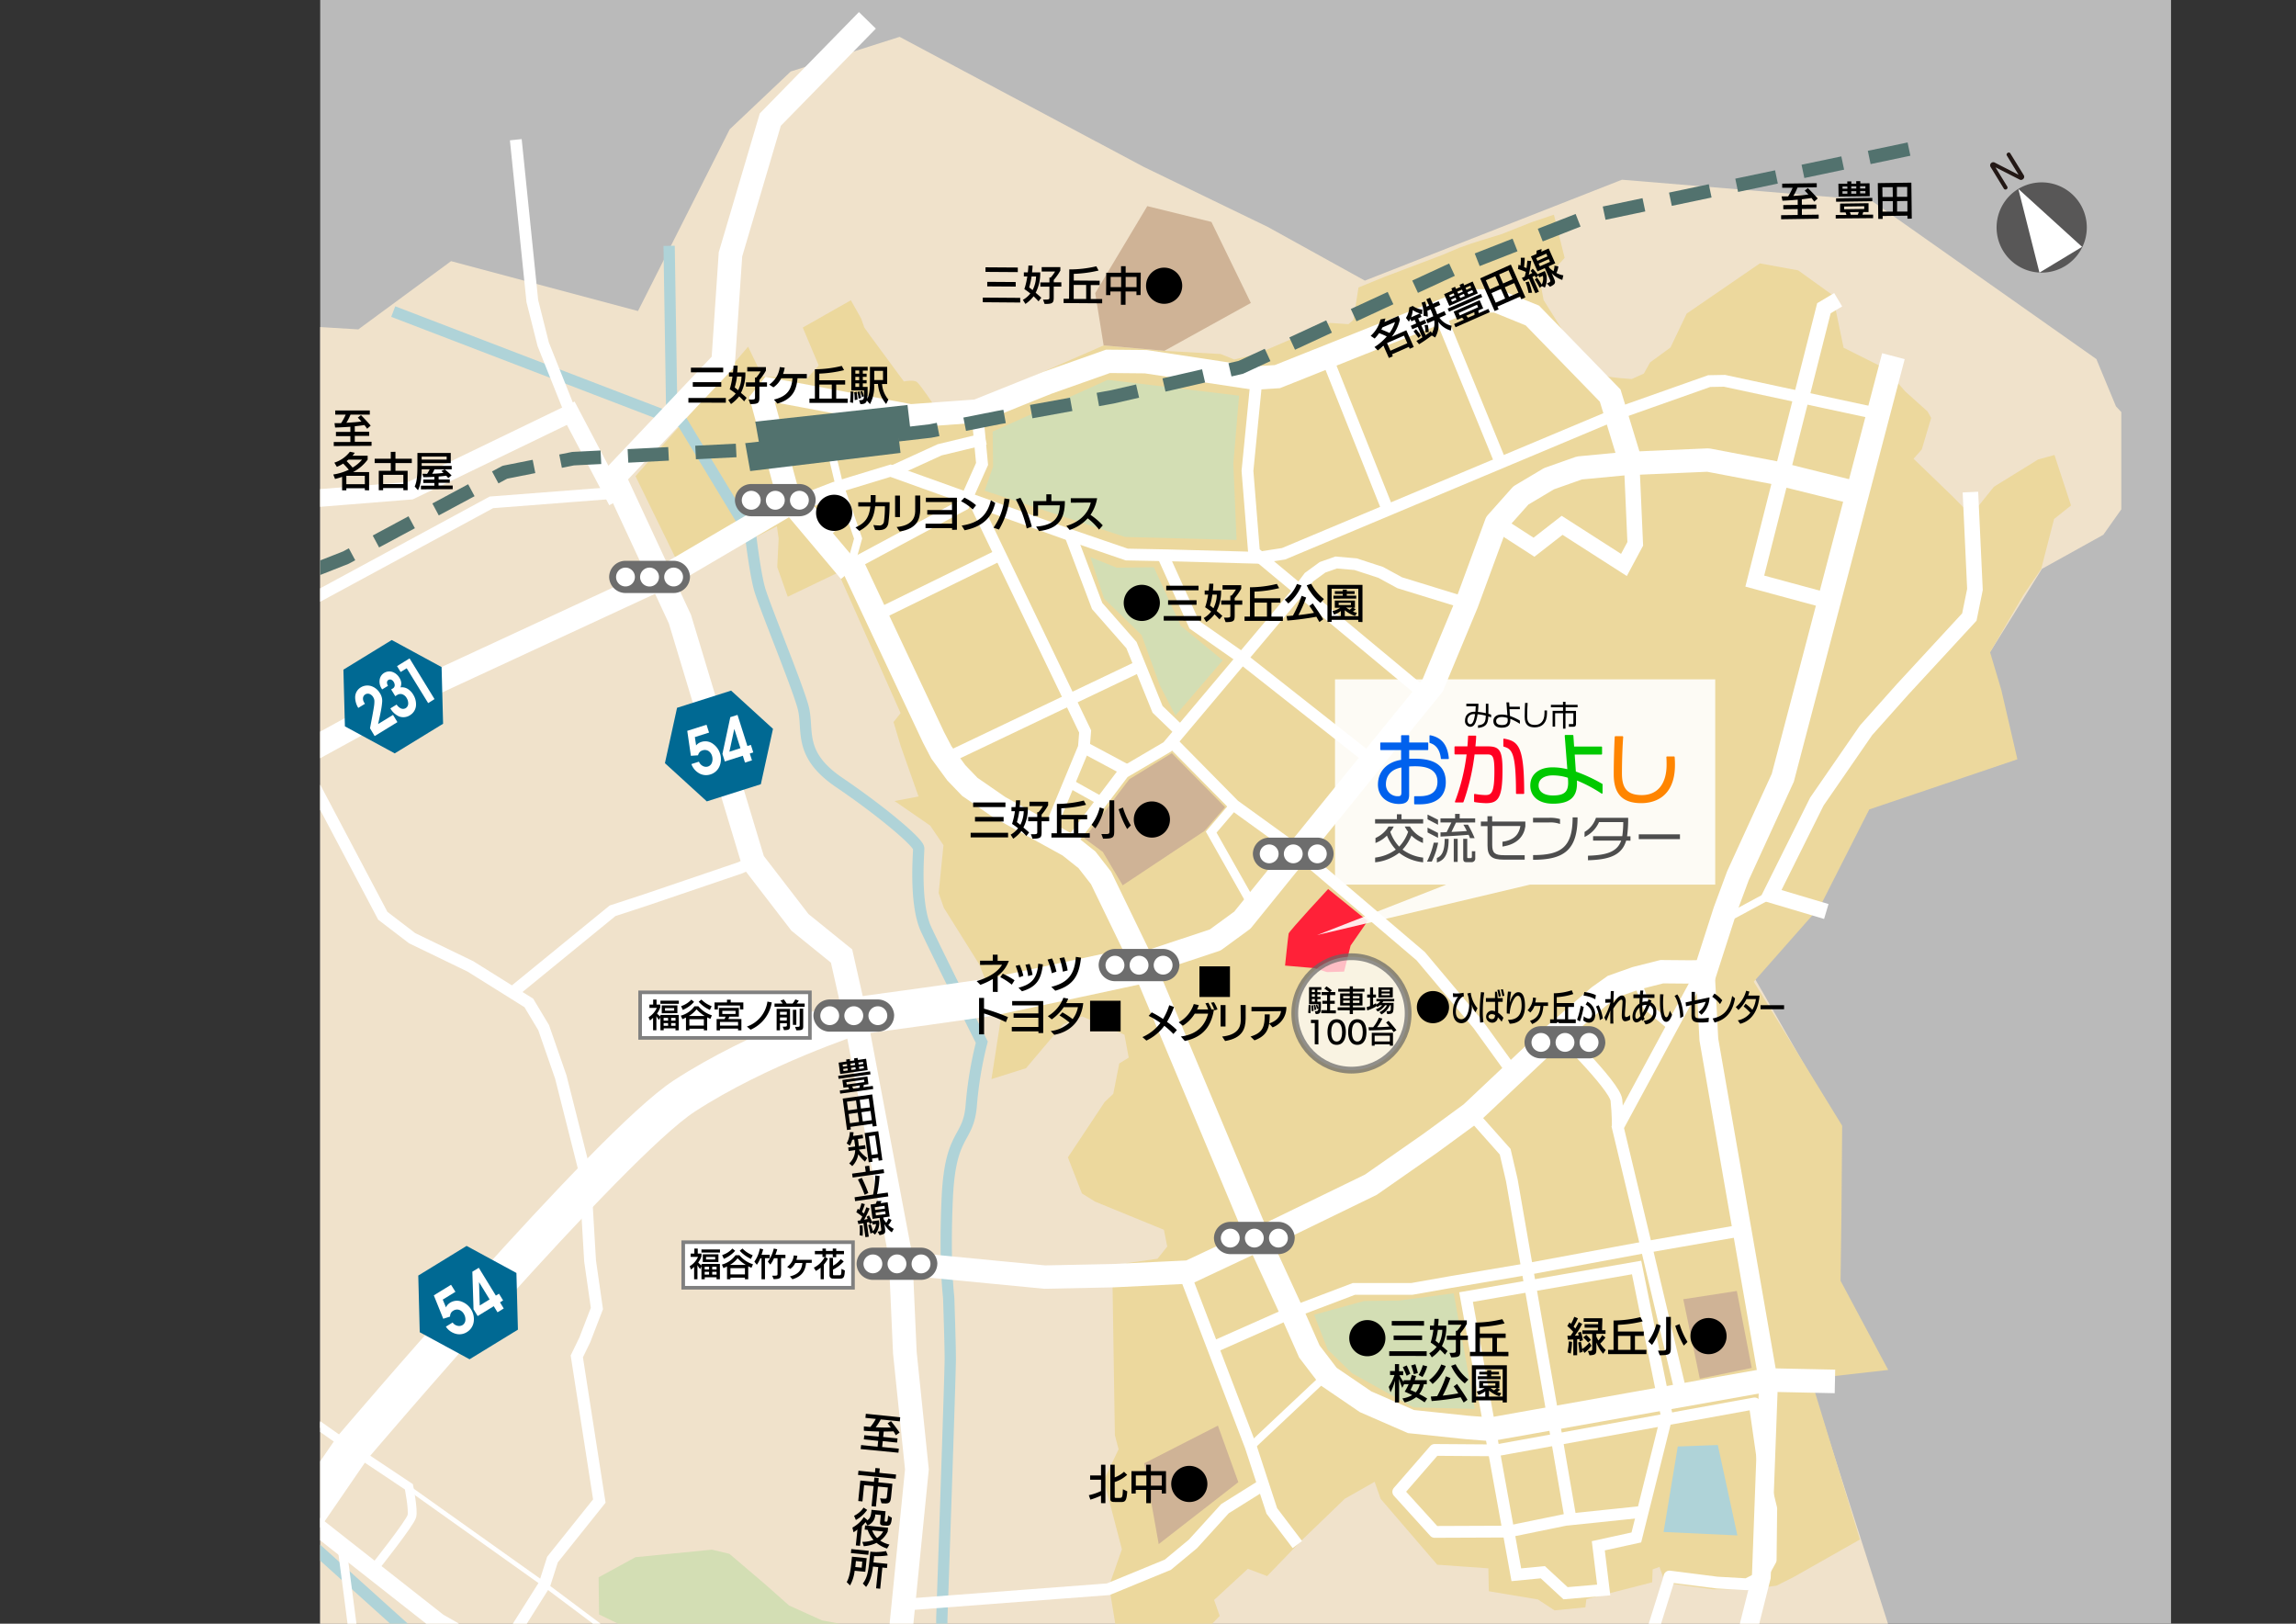 <svg id="レイヤー_2" data-name="レイヤー 2" xmlns="http://www.w3.org/2000/svg" xmlns:xlink="http://www.w3.org/1999/xlink" viewBox="0 0 841.89 595.28"><rect x="0" y="0" width="841.89" height="595.28" fill="#333333" stroke="none"/><defs><style>.cls-1,.cls-10,.cls-12,.cls-13,.cls-14,.cls-15,.cls-16,.cls-17,.cls-18,.cls-19,.cls-20,.cls-22,.cls-23,.cls-25,.cls-27,.cls-28,.cls-32,.cls-6,.cls-7,.cls-9{fill:none;}.cls-2{fill:#bababa;}.cls-3{clip-path:url(#clip-path);}.cls-4{fill:#f0e2cb;}.cls-5{fill:#ecd89d;}.cls-6{stroke:#afd3d8;stroke-width:4.14px;}.cls-42,.cls-6{stroke-miterlimit:10;}.cls-10,.cls-12,.cls-13,.cls-14,.cls-15,.cls-16,.cls-17,.cls-18,.cls-19,.cls-20,.cls-22,.cls-23,.cls-25,.cls-27,.cls-28,.cls-7,.cls-9{stroke:#fff;}.cls-7{stroke-width:6.9px;}.cls-8{fill:#afd3d8;}.cls-28,.cls-9{stroke-width:13.79px;}.cls-10{stroke-width:3.24px;}.cls-11{fill:#d3deb4;}.cls-12{stroke-width:4.34px;}.cls-13{stroke-width:1.68px;}.cls-14{stroke-width:8.68px;}.cls-15,.cls-18{stroke-width:4.32px;}.cls-16,.cls-27{stroke-width:8.56px;}.cls-17{stroke-width:2.85px;}.cls-18,.cls-27,.cls-28,.cls-32{stroke-linejoin:round;}.cls-19{stroke-width:4.28px;}.cls-20{stroke-width:5.7px;}.cls-21,.cls-34,.cls-36,.cls-42{fill:#fff;}.cls-22{stroke-width:8.64px;}.cls-23{stroke-width:6.48px;}.cls-24{fill:#52726e;}.cls-25{stroke-width:2.16px;}.cls-26{fill:#cfb396;}.cls-29{fill:#585757;}.cls-30{fill:#231815;}.cls-31{fill:#006993;}.cls-32{stroke:#52726e;stroke-width:4.97px;stroke-dasharray:14.9 9.93;}.cls-33{fill:#6d6d6d;}.cls-34{stroke:gray;stroke-width:1.32px;}.cls-35{fill:#ff2138;}.cls-36{opacity:0.9;}.cls-37{fill:#0061ed;}.cls-38{fill:#ff0021;}.cls-39{fill:#00c900;}.cls-40{fill:#ff8500;}.cls-41{fill:#4d4d4d;}.cls-42{stroke:#666;stroke-width:2.48px;opacity:0.7;}</style><clipPath id="clip-path"><rect class="cls-1" x="117.41" y="-29.15" width="660.43" height="624.78"/></clipPath></defs><title>fpageアートボード 1</title><rect class="cls-2" x="117.41" width="678.66" height="595.63"/><g class="cls-3"><polygon class="cls-4" points="160.9 975.67 105.15 976.38 48.03 903.77 21.99 865.85 14.99 819.06 -7.64 795.84 -21.45 784.72 -42.83 689.36 -75.81 652.9 -82.41 620.73 -108.47 552.61 -119 516.17 -122.8 510.97 -125.62 503.66 -142.93 483.57 -182.23 483.73 -205.61 439.55 -201.59 421 -152.06 374.03 -134.65 341.74 -122.16 311.15 -193 274.53 -242 257.73 -264.95 233.63 -280.7 228.61 -315.04 165.96 -303.44 124.68 -297.65 119.2 -282.67 51.27 -261.12 38.93 -272.68 -12.92 -255.41 -36.16 -243.59 -78.37 -217.91 -103.09 -190.78 -118.71 -141.21 -40.75 -96.23 -16.21 -46.13 4.05 -22.23 -1.03 23.35 24.37 109.67 119.43 131.39 120.76 165.39 95.74 233.94 114.03 267.57 47.4 289.95 26.21 329.86 13.51 419.32 61.15 464.91 83.22 500.46 102.88 594.73 65.89 686.05 73.44 768.68 131.63 775.87 148.96 792.16 166.47 771.24 196.06 748.75 208.54 729.56 239.31 739.18 278.36 685.41 296.46 666.04 332.69 643.14 358.19 674.38 412.62 674.57 470.82 688.1 495.97 688.61 502.32 663.19 504.36 710.85 653.32 672.51 682.22 671.17 699.48 669.88 720.04 649.18 735.99 160.9 975.67"/><path class="cls-5" d="M312,110.09l3.75,6.65,1.18,3.34,1.87,2.63,12.63,17.14s3.49-.76,4.77.2,6.31,8.56,6.31,8.56l11.35.22,50.85-22.2,22.3,2,20.61,1.17,4.94,2,8.22-2,24.46-10.52,2.5-.89,3.37.23,3.36.22,1.79-1.57,1.87-11.87,9.48-3.88h0l21.14-8,6.53-2.76,4.18-1.48,3.78-1.19,7.49-2.3,10.74-4.28,8.31-2.8,3.94,15.83-8.79,9.69L566,110l8.66,13.85.88,2.5,11.67,10.44,2.83,1.35,3.92.48,4.36.34,4.44-2,2.3-4.1,7.47-5.46,5.93-12.43,26.84-18.41,14.05,2.56L672,108.22l4,19.26,15.41,7.7,7.14,8.28,8.26,7.41,1.3,2.36-3.44,11.54-3,3.42,14.25,13.75,5.85,5.91,2.51-.89,6.85-8.51,16.2-10,6-1.65,6.07,18.52-6.22,4.95-4.72,18.31-6.88,10.09.94-1.52-12.8,22,4.08,13.66,5.93,25.56L685.4,296.75l-18.07,35.66-24.27,27.5,32.42,52.79-.27,33-.32,23.85,17.47,32.69L664,505.46l18,58.95-24.26,13.74-6.38,3.2L641,582.65l-13.16,0-17.27-2.35-2.07-5.84-2.51.89-.19,4.76-24.11,6.17-.37,3L570,590.38l-6.09-4-18-3-.16-8.4L527,573.65l-20.74-24.13-2.21-6.27-10.95,6.22L477,565l-12.38,12.82-7.05-2.67-12.4,11.42,2.07,5.85L439,601l-1.68,7.17L441.14,619l-1.72,5.77-12.2,6.67-1.75,4.36.7,7.27-23.87-3.76,1.63-10L391.61,629l-.52,2.52-5.42,1.93,5.41-17.89,7.42-16.23,11-.62-2.83-17.31L411.37,568l-6.61-25.37,5.4-11.3-1.36-5.16-.91-58.37,5.37-4.73,11.18-1.59L428,457l-1.23-6.14-25.24-10.33-4.82-3-5.14-13.21L405.06,404l3.16-3,2.18-11.11,3.47-2.16-1.56-8.37-15.52-6.73-7,2.93-13.57,16.06-12.67,4L367,373.34l-7.91-19.75-13-20.76-1.91-5.43,1.77-17.53-4.88-7.2-13.05-9L336.8,292l-6.49-18.37-2.68-8.92,2.6-3.26-22.91-51.54-18.47,8.87L285,207.9l.51-10.51-.64-4.47-34.24,17.65-17.61-36,17.3-19.62,24-27.84L279.56,138l16.26.83,4.39-4.85-5.86-13.89,17.62-10"/><path class="cls-6" d="M345.34,602.84v-9.36s3.1-89.18,3.1-95.23-.55-20.92-.55-22-1.66-12.11-.56-36.88,7.71-20.92,8.81-34.13A138.25,138.25,0,0,1,360,382.09s-16-31.93-20.37-41.29-2.76-27.53-2.76-29.73-13.76-13.76-29.17-24.22-11-19.27-13.21-27.53-14.32-37.43-16-43.49-3.3-19.82-3.3-19.82l-24.88-41.07L144.19,114.23"/><line class="cls-6" x1="246.38" y1="155.09" x2="245.35" y2="90.12"/><path class="cls-7" d="M643.89,777.93c-13.84-21.95-28.1-46.29-27.73-63.21.51-22.73,29.67-136.59,29.67-136.59l2.64-71.37L626.6,381.13l-1.3-24.9"/><polygon class="cls-8" points="332.72 719.65 317.66 706.72 297.69 700.58 279.23 696.14 229.79 660.84 199.65 644.04 174.7 622.22 152 603.31 93.93 551.01 67.67 530.76 55.16 522.66 43.87 522.44 10.47 499.22 -20.48 495.98 -76.43 451.86 -86.98 435.74 -92.03 416.95 -97.97 401.27 -105.51 385.46 -117.45 331.18 -122.94 316.49 -128.95 306.52 -151.05 287.8 -170.13 266.26 -171.43 255.45 -170.14 215.54 -170.64 203.34 -190.85 146.57 -186.77 145.11 -166.32 202.83 -165.8 215.53 -167.11 255.26 -165.99 264.4 -148.02 284.71 -125.6 303.67 -118.94 314.78 -113.3 329.95 -101.33 384.28 -93.98 399.56 -87.9 415.62 -82.97 433.94 -72.99 449.18 -18.78 491.79 12.04 495.02 45.27 518.13 56.48 518.35 70.18 527.23 96.71 547.68 154.84 600.03 177.51 618.91 202.34 640.62 232.1 657.18 281.4 692.36 298.82 696.39 319.8 702.84 335.55 716.36 332.72 719.65"/><path class="cls-9" d="M129.13,530.85,65.31,623.77s-28.25,41.81-39.73,60.74S.69,746.65,5.11,769.84,21.67,822,21.67,822L34.8,868.49,51.2,914"/><polyline class="cls-10" points="125.67 569.27 133.62 630.18 134.9 635.69"/><polygon class="cls-11" points="219.67 591.89 219.5 578.27 233.02 570.89 261.03 568.13 267.45 569.65 280.42 580.7 289.33 588.6 301.42 594.06 317.48 597.06 316.98 620.3 284.16 623.12 245.47 604.38 219.67 591.89"/><polygon class="cls-11" points="481.86 482 500.22 476.96 513.04 476.8 533.03 474.14 540.78 516.51 518.35 515.99 495.75 503.46 486.83 494.76 481.86 482"/><polygon class="cls-11" points="399.81 204.24 409.47 208.12 423.09 207.95 432.98 229.45 448.36 242.08 430.99 262.33 425.25 251.18 418.6 232.84 404.81 219.4 399.81 204.24"/><polygon class="cls-11" points="363.98 158.23 406.19 139.26 454.34 145.06 452.25 169.92 453.41 197.95 412.54 196.86 361.05 179.9 364.14 171.04 363.98 158.23"/><polygon class="cls-11" points="-17.61 224.75 -13.66 219.07 2.33 211.63 10.46 219.56 7.51 239.7 6.05 251.78 -5.88 261.57 -19.63 254.51 -17.61 224.75"/><polyline class="cls-12" points="78.5 186.23 76.49 206.75 78.93 219.62 108.48 275.41 140.37 335.74 151.1 343.95 172.49 354.3 193.91 367.69 199.34 376.74 205.64 394.87 214.44 429.68 216.37 462.29 218.87 479.72 214.46 491.16 211.5 497.27 219.76 550.3 202.58 571.77 199.66 580.92 183.7 606.22"/><polyline class="cls-13" points="-72.31 383.99 -26.91 372.78 -19.87 389.39 -2.35 394.48 37.48 422.06 49.21 449.24 59.31 467.33 81.63 491.33 91.66 504.11 199.66 580.92 229.55 603.31 228.5 612.59 222.26 628.16"/><polyline class="cls-14" points="224.49 175.56 265.18 132.63 267.85 93.25 282.45 43.86 318.05 7.46"/><polyline class="cls-14" points="303.77 784.44 306.15 721.56 319.83 648.88 329.13 609.57 336.21 538.71 331.79 495.94 330.22 460.71 313.54 372.49 308.58 350.5 293.32 338.15 276.16 315.86 249.31 226.98 223.68 171.84"/><polyline class="cls-15" points="327.74 172.6 344.55 164.91 361.29 160.87"/><polyline class="cls-16" points="694.27 130.58 653.71 285.14 637.28 321 632.47 333.97 625.3 356.23 619.71 356.33 609.35 356.24 599.87 358.64 591.52 361.6 586.27 365.33 569.71 379.63 539.42 408.18 524.5 419.1 502.65 434.34 460.17 454.99 436.01 466.34 408.31 467.68 383.07 468.2 332.35 463.31"/><polyline class="cls-15" points="625 354.45 593.2 413.28 603.7 457.16 616.42 510.89"/><polyline class="cls-15" points="539.42 408.18 551.91 422.24 554.34 432.65 569.54 519.95 575.94 557.11"/><polyline class="cls-15" points="433.95 465.82 458.63 530.35 466.34 553.92 475.71 566.26"/><line class="cls-17" x1="458.63" y1="530.35" x2="486.36" y2="504.27"/><polyline class="cls-15" points="462.99 544.46 449.15 553.12 437.43 566.02 428.23 573.65 406.36 582.64 332.55 588.23"/><polyline class="cls-15" points="444.53 494.01 472.41 481.65 496.43 472.54 517.71 472.53 531.86 470.03 559.04 465.43 603.7 457.16 638.5 451.11"/><polyline class="cls-18" points="602.79 554.21 573.94 557.21 552.92 561.51 526.04 561.62 512.71 546.92 526.06 531.56 548.65 531.72 643.38 514.51 648.08 547.29 649.48 553.05 649.27 571.91 645.83 578.13 640.53 580.82 629.61 580.2 612.16 577.98 611.76 579.48 595.87 630.16 561.31 697.64 472.33 863.24"/><polygon class="cls-15" points="588.04 582.91 586.06 566.71 600.01 563.65 611.16 519.02 600.1 464.69 537.56 475.53 556 577.33 565.71 576.4 574.05 584.1 588.04 582.91"/><polyline class="cls-17" points="599.87 358.64 603.79 368.84 612.69 376.34"/><polyline class="cls-19" points="430.09 272.45 452.53 295.2 475.23 311.6 520.93 350.54 541.95 375.55 554.2 392.51"/><polyline class="cls-15" points="390.65 311.44 411.98 283.24 428.05 273.8 476.13 216.73 479.96 211.62 484.94 207.98 489.95 206.22 497.06 206.84 506.26 209.84 513.24 213.64 537.83 221.22"/><polyline class="cls-20" points="674.01 109.89 668.79 113 643.44 213.04 672.81 220.99"/><polyline class="cls-15" points="460.96 136.75 457.42 172.64 459.82 202.47 519.88 252.41"/><polyline class="cls-15" points="426.42 203.63 437.89 229 454.54 240.65 502.26 278.25"/><polyline class="cls-15" points="392.49 196.21 402.3 222.17 414.88 236.5 424.45 260.05 432.05 267.37"/><polyline class="cls-15" points="357.74 184.7 397.9 268.18 397.44 273.98 385.27 303.32"/><line class="cls-21" x1="357.74" y1="184.7" x2="397.9" y2="268.18"/><polyline class="cls-16" points="598.36 171.03 590.42 145.03 561.88 115.67 548.71 110.31 538.07 110.31 468.37 138.08 459.79 138.61 420.1 132.6 406.28 132.47 384.02 140.35 358.26 150.7 333.83 152.46 282.39 142.81 279.41 146.52 288.94 181.59"/><polyline class="cls-20" points="598.36 171.03 599.61 199.38 595.46 207.12 572.79 192.59 562.48 200.62 548.69 191.72"/><line class="cls-15" x1="486.54" y1="131.03" x2="508.64" y2="186.46"/><line class="cls-15" x1="527.49" y1="114.05" x2="550.34" y2="169.84"/><line class="cls-15" x1="320.4" y1="226.07" x2="366.3" y2="203.59"/><line class="cls-15" x1="346.92" y1="278.06" x2="418.19" y2="244.1"/><line class="cls-15" x1="397.44" y1="273.98" x2="413.65" y2="282.65"/><line class="cls-10" x1="392.08" y1="287.14" x2="403.77" y2="293.65"/><polyline class="cls-10" points="452.53 295.2 444.11 305.06 459.16 331.68"/><polyline class="cls-15" points="358.26 150.7 360.1 170.09 353.45 184.96 312.4 206.99"/><polyline class="cls-22" points="312.1 206.16 342.29 270.3 345.19 275.85 350.65 283.31 355.6 288.46 366.38 295.91 392.02 310.02 398.56 315.22 403.72 321.85 419.91 355.25 461.76 455.05 473.9 481.44 480.13 495.51 487.11 504.63 500.72 513.9 517.37 521.17 537.86 523.32 546.55 524 648.16 505.93 672.83 506.45"/><polyline class="cls-17" points="304.18 162.85 307.47 176.64 314.65 197.43 312.48 205.24"/><polyline class="cls-15" points="295.07 183.04 291.38 184.48 289.56 187.51"/><polyline class="cls-15" points="689.49 151.89 632.33 139.61 626.73 139.71 593.9 151.32 470.66 203.02 461.17 204.49 428.28 203.59 413.16 203.3 392.49 196.21 326.53 172.56 305.94 178.83 295.07 183.04"/><polyline class="cls-20" points="669.66 334.17 649.17 328.07 666.2 293.87 684.21 267.78 697.66 252.7 722.11 226.22 724.17 216.1 722.51 180.41"/><line class="cls-17" x1="649.17" y1="328.07" x2="632.81" y2="336.88"/><polyline class="cls-16" points="-198.32 426.4 -152.98 451.55 -92.14 431.48 17.2 369.8 47.99 325.2 68.15 300.06 155.78 252.09 244.29 211.08 291.64 183.29"/><polyline class="cls-23" points="226.26 183.71 209.28 151.49 150.48 179.9 66.26 186.66 10.27 190.51 -40.66 209.63 -81.98 244.62 -98.73 283.06 -95.63 333.67 -69.02 394.23 -36.82 420.32 -8.32 448.9 78.83 530.26 160.73 594.66 229.56 633.98 301.5 665.22 346.32 674.55 404.64 684.81 554.48 757.19 597.56 762.97 654.52 737.9 681.38 706.78"/><line class="cls-16" x1="287.84" y1="181.25" x2="311.65" y2="209.51"/><polygon class="cls-24" points="276.93 154.58 332.76 148.47 333.9 158.14 278.77 164.81 276.93 154.58"/><polyline class="cls-10" points="-194.31 388.21 -88.22 449.56 -34.66 489.88 19.65 525.36 84.56 572.76 95 580.18"/><polyline class="cls-10" points="-207.96 408.63 -101.88 469.98 -48.31 510.29 6 545.77 70.91 593.18 78.46 600.54"/><polygon class="cls-25" points="296.75 185.02 306.97 181.05 310.19 189.51 304.33 194.94 296.75 185.02"/><polygon class="cls-24" points="273.25 162.47 329.07 156.36 330.2 166.04 275.08 172.7 273.25 162.47"/><polygon class="cls-26" points="419.58 536.46 446.58 522.66 454.07 543.39 424.87 566.09 419.58 536.46"/><polygon class="cls-26" points="642.32 501.5 636.85 473.29 617.22 476.32 623.28 505.44 642.32 501.5"/><polyline class="cls-12" points="227.21 180.54 180.19 184.17 13.58 274.34 3.84 283.58 -0.56 295.78 12.69 322.94 26.4 327.32 48.76 354.36"/><polyline class="cls-12" points="187.79 363.98 224.6 333.91 236.7 329.95 271.47 318.13 276.16 315.86"/><polyline class="cls-12" points="189.13 51.22 195.19 110.36 199.19 126.24 209.28 151.49"/><polygon class="cls-26" points="397.56 307.31 414.09 285.69 429.68 276.13 449.2 295.93 441.57 304.71 411.66 324.57 404.39 312.34 397.56 307.31"/><polygon class="cls-8" points="610 561.65 637.06 562.91 629.88 529.76 615.2 530.31 610 561.65"/><path class="cls-10" d="M80.4,532l7.87-11.13s10.52-11.38,12.78-10c5.26,3.27,1.5,2.85,48.88,34.22,0,0,1.68,8.3,1.09,10.76s-13.63,18.86-13.63,18.86"/><path d="M516.91,127.87l-.31-.7-6.2,2.74.31.7-1.43.63-2-4.51c-.65.59-1.33,1.19-2.07,1.74L504,127.23a20.34,20.34,0,0,0,4.5-3.89c-.84-.42-2-.91-2.81-1.22a15.34,15.34,0,0,1-1.63,2l-1.47-1a11.48,11.48,0,0,0,3.6-6l1.79-.37a11.86,11.86,0,0,1-.31,1.31l5.07-2.24.57,1.31a15.52,15.52,0,0,1-3,6.32l5.36-2.37,2.72,6.15Zm-10-7.83-.4.76c.82.32,2,.82,3,1.27a13.22,13.22,0,0,0,2-4Zm7.89,3-6.2,2.73,1.24,2.81,6.2-2.74Z"/><path d="M532,121.2a8.5,8.5,0,0,1-4.63-3.25,8.56,8.56,0,0,1-1.14,5.78L525,123a55.91,55.91,0,0,1-4.65,3.21l-1-1.23c.64-.33,1.41-.78,2.21-1.3l-1.7-3.84-2,.86-.56-1.26,2-.87-.57-1.31-1.2.53-.39-.87a7.43,7.43,0,0,1-.53,1l-1.09-1.37a7.41,7.41,0,0,0,1.22-3.83l1.28-.56a7.39,7.39,0,0,0,3.5,1.35l-.05,1.66c-.25-.05-.5-.1-.74-.17l.51,1.17-1.22.54.58,1.31,1.84-.81.56,1.26-1.84.82,1.59,3.59a22.8,22.8,0,0,0,1.92-1.5l.35.79a7.07,7.07,0,0,0,.86-4.73l-2.41,1.07-.6-1.36,2.68-1.19a23.06,23.06,0,0,0-1-2.53l-1.16.51a17.89,17.89,0,0,1,.14,2.15l-1.55-.34a11.88,11.88,0,0,0-.74-4.79l1.29-.4a17.39,17.39,0,0,1,.58,1.89L524,112l-1-2.27,1.39-.61,1,2.26,2.13-.94.6,1.35-2.14.94a27,27,0,0,1,1,2.52l2.65-1.18.6,1.36-2.41,1.07a7.29,7.29,0,0,0,4.45,2.91Zm-11.36-6.29a8.75,8.75,0,0,1-2.61-1.23,9.71,9.71,0,0,1-.6,2.65Zm-.51,9c-.53-.78-1.24-1.73-1.82-2.42l.93-.77a18.24,18.24,0,0,1,1.75,2.38Zm2.58-2.07a9.67,9.67,0,0,0-.38-2.63l1.2-.13a11.57,11.57,0,0,1,.33,2.69Z"/><path d="M531.43,112.16l-1.91-4.32,3-1.32-.34-.77,1.36-.61.34.78,1.64-.72-.34-.78,1.36-.6.34.78,3.1-1.39,1.91,4.33Zm-.1,2.11-.5-1.13L543,107.77l.5,1.13ZM533,107.5l-1.64.72.33.75,1.64-.72Zm.71,1.61-1.64.72.36.8,1.63-.72Zm0,10.86-.53-1.18,3.6-1.59c-.21-.25-.44-.51-.67-.74l-1.79.8-1.31-3,9.54-4.21,1.3,3-1.77.78a8.3,8.3,0,0,1,.09,1l3.59-1.58.52,1.19Zm2.35-13.8-1.69.74.33.75,1.69-.74Zm5.53,5.56-6.73,3,.41.91,6.73-3Zm-4.82-4-1.69.74.35.8,1.69-.74Zm2.37-3-1.77.78.33.75,1.77-.78Zm-1.51,11c.23.24.45.48.66.73l2.36-1c0-.32,0-.66-.07-1Zm2.22-9.38-1.77.78.35.8,1.77-.78Z"/><path d="M557.84,109.72l-.45-1-8.31,3.67.44,1-1.47.65-5.31-12L554,97l5.32,12Zm-9.56-8.48-3.46,1.53,1.46,3.3,3.46-1.53Zm2.07,4.69-3.46,1.53,1.55,3.51,3.46-1.53Zm2.81-6.84-3.46,1.53,1.45,3.3,3.46-1.53Zm2.07,4.69-3.46,1.53,1.55,3.51,3.46-1.53Z"/><path d="M565.38,104.89l-.8.62a28.08,28.08,0,0,0-1.82-3.06l.86-.67c.56.75,1.19,1.7,1.69,2.54a4.72,4.72,0,0,0,.42-3.21l-1.31.58-.32-.73-.86.84-.51-.72-.83.46,2.39,5.4-1.3.57-2.34-5.3c-.68.34-1.34.66-1.9.91l-.73-1.23,1.06-.47c.14-.53.28-1.13.4-1.74-.88-.37-2-.79-2.87-1.06l.19-1.55.71.28a14.39,14.39,0,0,0,.12-2.86l1.45,0a24.84,24.84,0,0,1-.26,3.42c.31.12.62.26.92.39a27.43,27.43,0,0,0,.29-2.73l1.43.11a39.54,39.54,0,0,1-.89,5.07c.46-.24.91-.47,1.3-.69-.22-.28-.44-.52-.64-.74l.78-.82a27.31,27.31,0,0,1,2,2.3l-.14-.32,2.56-1.13.46,1a7.05,7.05,0,0,1-.42,5.07Zm-4.9,2.51a21.55,21.55,0,0,0-1.09-3.91l1.16-.29a24.22,24.22,0,0,1,1.23,4.11Zm12.37-4.77a9.46,9.46,0,0,1-3.89-2.48l.77,1.76c.78,1.76.73,2.19-1.38,3.22l-1.15-1.19.36-.16c1.11-.48,1-.68.72-1.36l-1.82-4.12-2.69,1.2L561.35,94l2-.88a6.55,6.55,0,0,0,.09-1.23l1.82-.6a5.8,5.8,0,0,1-.1,1l2.71-1.2,2.41,5.46-2.41,1.07.27.6a11,11,0,0,0,1.49,1.19,5.41,5.41,0,0,0,.35-2l1.42.25a6.91,6.91,0,0,1-.7,2.41,7.5,7.5,0,0,0,2.55.87ZM567,93l-3.71,1.63.43,1L567.42,94Zm.9,2-3.71,1.64.46,1L568.35,96Z"/><polyline class="cls-27" points="417.56 353.9 445.58 344.62 455.53 337.35 501.74 280.31 525.3 251.32 537.83 221.22 548.69 191.72 557.66 181.65 568 175.49 579.14 171.56 596.1 169.95 626.32 168.66 650.49 173.26 680.68 180.75"/><path class="cls-28" d="M129.13,530.85s94.45-111.2,121.73-129,62.68-29.34,62.68-29.34l26.16-3.59,23.73-3.38,54.12-11.62"/><path d="M307.49,395.52l-.15-1.09,11.7-1.64.15,1.09Zm.6-1.78-.59-4.16,2.87-.4-.1-.75,1.31-.19.11.75,1.57-.22-.11-.75,1.32-.18.1.75,3-.44.59,4.17Zm0,7.21-.16-1.14,3.46-.49c-.12-.26-.25-.54-.39-.78l-1.73.24-.4-2.85,9.18-1.29.4,2.85-1.71.24a7.3,7.3,0,0,1-.16.86l3.45-.48.16,1.14Zm2.46-10.83-1.57.22.1.72,1.57-.22Zm.22,1.55-1.58.22.11.77,1.58-.22Zm6.06,4.15-6.48.91.13.88,6.48-.91Zm-3.38-6.11-1.63.23.1.72,1.63-.23Zm.22,1.55-1.63.23.11.77,1.62-.23Zm-1.22,7.07a6.43,6.43,0,0,1,.39.79l2.27-.32c.07-.28.14-.57.19-.87Zm4-9-1.7.23.1.73,1.7-.24Zm.22,1.54-1.71.24.11.78,1.71-.24Z"/><path d="M320,413l-.14-1-8,1.13.13.95-1.41.2L309,402.75l10.83-1.52,1.63,11.59Zm-6.12-9.57-3.33.47.44,3.17,3.33-.47Zm.63,4.51-3.33.47.48,3.38,3.33-.47Zm4.06-5.17-3.33.47.45,3.17L319,406Zm.64,4.51-3.33.47.47,3.38,3.33-.47Z"/><path d="M317.18,425.87a13.18,13.18,0,0,1-2.47-2.72,7.93,7.93,0,0,1-2.2,4.36l-1.13-1a6.71,6.71,0,0,0,2.19-4.87l-2.38.34-.18-1.3,2.52-.35c0-.32,0-.65-.1-1l-.22-1.57-.72.1a8.77,8.77,0,0,1-.85,2.13l-1.19-.81a9.27,9.27,0,0,0,1.17-4.14l1.37.06c-.05.45-.11.91-.19,1.37l3.5-.49.19,1.32-1.92.27.23,1.59c0,.32.07.65.09,1l2.32-.34.19,1.32-2.48.34A11.53,11.53,0,0,0,318,424.5Zm5-.34-.15-1.1-2.28.32.16,1.17-1.36.19-1.51-10.7,5-.7,1.5,10.63Zm-1.3-9.28-2.28.32,1,6.83,2.28-.32Z"/><path d="M312.65,431.71l-.21-1.43,5-.7-.28-2,1.56-.22.28,2,5-.71.2,1.43Zm.9,8.64-.2-1.41,6.79-1a37.11,37.11,0,0,0,.8-7l1.58.18a42.84,42.84,0,0,1-.93,6.64l3.94-.55.19,1.41Zm3.5-2.31a46.94,46.94,0,0,0-2.47-5.6l1.43-.62c.78,1.57,1.69,3.68,2.38,5.55Z"/><path d="M320,451.91l-.83.33a26.22,26.22,0,0,0-.82-3.06l.9-.36c.29.77.6,1.74.83,2.58a4.26,4.26,0,0,0,1.14-2.65l-1.26.18-.1-.69-.94.5c-.08-.23-.17-.48-.27-.73l-.81.19.73,5.19-1.25.18-.72-5.1c-.66.12-1.3.23-1.84.31l-.33-1.22,1-.15c.25-.42.52-.9.77-1.39a23.27,23.27,0,0,0-2.21-1.6l.55-1.28.54.4a12.59,12.59,0,0,0,.79-2.41l1.25.32a23.4,23.4,0,0,1-1.05,2.86c.24.18.46.38.69.56a22.36,22.36,0,0,0,.91-2.27l1.2.45a35.06,35.06,0,0,1-2,4.12c.44-.09.89-.18,1.27-.28-.12-.29-.25-.55-.36-.79l.86-.51a21.57,21.57,0,0,1,1.16,2.46l0-.31,2.47-.35.14,1a6.31,6.31,0,0,1-1.59,4.24Zm-4.8.95a19.69,19.69,0,0,0,0-3.61l1.06,0a20.55,20.55,0,0,1,.05,3.82ZM327,451.79a8.61,8.61,0,0,1-2.73-3.07l.24,1.69c.23,1.7.08,2-2,2.42l-.71-1.29.36-.05c1.06-.15,1-.34.94-1l-.56-4-2.59.38-.74-5.27,1.91-.27a4.77,4.77,0,0,0,.38-1l1.7-.06a5.76,5.76,0,0,1-.33.85l2.61-.37.74,5.26-2.33.33.08.57a10.46,10.46,0,0,0,1,1.39,5.09,5.09,0,0,0,.79-1.62l1.15.56a6.29,6.29,0,0,1-1.18,1.89,6.93,6.93,0,0,0,2,1.37Zm-2.67-9.7-3.57.5.13,1,3.57-.5Zm.27,2-3.56.5.14,1,3.56-.5Z"/><path d="M315.58,531.25l.16-1.48,6.05.62.22-2.15-5.26-.54.16-1.52,5.26.53.19-1.89c-1.94-.05-3.91-.13-5.6-.29l0-1.6.65.06c.53.06,1.12.12,1.73.16a17.71,17.71,0,0,0,2-2.95l-3.81-.39.15-1.5,12.61,1.29-.15,1.49-7-.71a17.28,17.28,0,0,1-1.85,2.88c2,.1,4.08.13,5.55.1-.4-.57-.81-1.1-1.18-1.56l1.25-.79c1,1.23,2.29,2.93,3.15,4.19l-1.4,1c-.24-.46-.53-1-.84-1.45-1.07.06-2.29.08-3.57.07l-.21,2,5.26.53-.16,1.53-5.26-.54-.22,2.15,6.12.62-.15,1.48Z"/><path d="M314.62,540.73l.16-1.54,6.06.61.16-1.61,1.6.16-.16,1.62,6.13.62-.15,1.54Zm8.08,8.57.85.09c1.35.12,1.59.06,1.65-.55l.36-3.5-3.63-.36-.75,7.37-1.6-.16.75-7.38-3.48-.35-.61,6-1.54-.16.76-7.52,5,.51.16-1.59,1.6.17-.16,1.58,5.17.53-.5,4.91c-.23,2.21-.72,2.51-3.51,2.22Z"/><path d="M323.86,559.29c-1-.1-1.22-.55-1.16-1.16l.28-2.7-2.06-.21,0,.36a4.43,4.43,0,0,1-2.85,3.71l-.69-1.24a15.73,15.73,0,0,1-1.3,1.41l-.74,7.27-1.53-.15.6-5.84a12.11,12.11,0,0,1-1.44,1l-.41-1.7a11.41,11.41,0,0,0,4.19-3.84l1.22,1-.17.25c1.16-.55,1.52-1.49,1.72-3.4l0-.53,5.19.52-.35,3.47c0,.27.08.32.26.34l.44,0c.33,0,.41-.26.6-2.19l1.37.78c-.26,2.63-.68,3-2.1,2.9Zm-10.69-3.58a8.67,8.67,0,0,0,3.48-3l1.32.84a12.25,12.25,0,0,1-4.14,3.71Zm12.1,12a11.12,11.12,0,0,1-3.86-2.08,12.64,12.64,0,0,1-4.69,1.23l-.51-1.58a11.47,11.47,0,0,0,4.1-.72,10.07,10.07,0,0,1-2.15-3.68l-1.1-.11.15-1.53,8.43.86-.14,1.41a8.67,8.67,0,0,1-2.75,3.31,10.62,10.62,0,0,0,3.38,1.44Zm-5.46-6.66a7.57,7.57,0,0,0,1.8,2.83,6.83,6.83,0,0,0,2.23-2.42Z"/><path d="M310.46,580c.83-1.32,1.36-3.66,1.66-6.62l.28-2.68,5.4.55-.51,5-3.91-.39a14.39,14.39,0,0,1-1.69,5.39ZM312,569.38l.15-1.47,6.4.65-.15,1.47Zm4.18,3.16-2.34-.24-.22,2.2,2.34.24Zm5.06,9.77.79-7.78-1.93-.2c-.39,3.17-1.11,5.64-2.52,7.46l-1.22-1.25c1.4-1.67,2-4.06,2.39-7.92l.38-3.76a17.72,17.72,0,0,0,5.77-.22l.63,1.59a23.44,23.44,0,0,1-5,.26l-.25,2.32,5.11.52-.16,1.53-1.69-.18-.79,7.78Z"/><polygon class="cls-26" points="404.68 126.63 401.59 107.48 420.68 75.57 444.2 81.36 458.66 111.07 426.98 128.6 404.68 126.63"/><path d="M360.36,110.8v-1.7l13.73.1v1.71Zm1-11.12V98l11.84.08v1.68ZM362,105v-1.67l10.44.07v1.67Z"/><path d="M380.8,110.48c-.54-.63-1.17-1.26-1.8-1.86a13.08,13.08,0,0,1-3,2.81l-.94-1.5a8.87,8.87,0,0,0,2.74-2.33,22.57,22.57,0,0,0-2.19-1.6,28.11,28.11,0,0,0,1.08-4.65h-1.27v-1.5h1.46c.11-.88.19-1.73.21-2.49h1.52c0,.76-.09,1.63-.18,2.49l3,0a15.37,15.37,0,0,1-1.68,7.48c.8.66,1.56,1.34,2.07,1.82Zm-2.54-9.12a27.13,27.13,0,0,1-.89,4c.34.25.78.6,1.26,1a11.46,11.46,0,0,0,1.27-5Zm4.2,8.48h.7c1.58,0,1.64-.12,1.64-.84l0-3.91-3.33,0v-1.55l3.33,0v-1.77h.44a12.6,12.6,0,0,0,1.63-2.22l-4.91,0V97.92l6.85,0v1.28a20.61,20.61,0,0,1-2.42,3.44v.86h2.78v1.57l-2.79,0c0,1.13,0,2.47,0,3.83,0,2.1-.24,2.56-3.35,2.53Z"/><path d="M390,111.1v-1.57l2,0,.08-10.76A42.11,42.11,0,0,0,402,97.63l.82,1.55a45.49,45.49,0,0,1-9.09,1.22l0,2.44,9.49.07v1.59l-3.28,0,0,5.12,4.2,0v1.58Zm8.27-6.63-4.57,0,0,5.13,4.57,0Z"/><path d="M416.71,108.19v-1.33l-4,0,0,4.87H411l0-4.87-3.86,0v1.33h-1.56l.06-8.19,5.42,0V97.6h1.69l0,2.36,5.54,0-.06,8.2Zm-5.61-6.67-3.86,0,0,3.76,3.86,0Zm5.65,0-4,0,0,3.75,4,0Z"/><path d="M426.82,111.38a6.63,6.63,0,1,1,6.67-6.58A6.62,6.62,0,0,1,426.82,111.38Z"/><path class="cls-29" d="M757.19,97.56a16.54,16.54,0,1,0-22.7-5.6A16.53,16.53,0,0,0,757.19,97.56Z"/><polygon class="cls-21" points="747.82 99.95 763.45 90.5 740.08 69.26 747.82 99.95"/><path class="cls-30" d="M731.7,61.34l4.35,7.11a.74.74,0,0,1-1.25.77l-4.89-8a1.13,1.13,0,0,1,.41-1.59,1.09,1.09,0,0,1,1-.08l8.84,4.53L735.85,57a.67.67,0,0,1,.29-.92.65.65,0,0,1,1,.16l4.93,8a1.11,1.11,0,0,1-.42,1.54,1.09,1.09,0,0,1-1.08.07Z"/><polygon class="cls-31" points="143.65 234.64 125.92 245.51 126.47 266.29 144.74 276.2 162.47 265.34 161.92 244.56 143.65 234.64"/><path class="cls-21" d="M135.67,267c.3-1.58.56-2.93.77-4.05s.38-2.07.51-2.84.23-1.4.28-1.89a9.49,9.49,0,0,0,.05-1.23,2.81,2.81,0,0,0-.14-.8,6.76,6.76,0,0,0-.33-.66,2.79,2.79,0,0,0-1.23-1.08A1.79,1.79,0,0,0,133.1,256a2.67,2.67,0,0,0,.37,1.46l.35.57-2.45,1.5a7.42,7.42,0,0,1-1.14-3.93A4.25,4.25,0,0,1,132.3,252a4.66,4.66,0,0,1,3.95-.42,5.83,5.83,0,0,1,3,2.47,5.08,5.08,0,0,1,.87,3.4,26.62,26.62,0,0,1-.42,3c-.25,1.31-.6,3-1.06,5l5.47-3.36,1.62,2.65-8.35,5.12Z"/><path class="cls-21" d="M139.82,252.26a4.56,4.56,0,0,1-.62-2.94,3.47,3.47,0,0,1,1.66-2.62,3.61,3.61,0,0,1,3.13-.32,4.81,4.81,0,0,1,2.44,2.06,4.21,4.21,0,0,1,.68,1.74,3.72,3.72,0,0,1-.27,1.82,4.12,4.12,0,0,1,2.69.58,6.15,6.15,0,0,1,2,2.1,6.59,6.59,0,0,1,1,4.05,4.53,4.53,0,0,1-2.11,3.42,4.45,4.45,0,0,1-4.13.49,7,7,0,0,1-3.15-2.93l2.3-1.41a3.82,3.82,0,0,0,1.42,1.34,1.92,1.92,0,0,0,1.87,0,2,2,0,0,0,.95-1.72,3.68,3.68,0,0,0-.56-2,3,3,0,0,0-1.59-1.38,2.23,2.23,0,0,0-1.88.24l-.72.45-1.5-2.46.57-.35a1.4,1.4,0,0,0,.73-1.13,2.35,2.35,0,0,0-.42-1.36,1.79,1.79,0,0,0-.82-.72,1.11,1.11,0,0,0-1.07.07,1.06,1.06,0,0,0-.52,1,2.47,2.47,0,0,0,.37,1.15l-2.15,1.32Z"/><path class="cls-21" d="M149.13,245l-2.23,1.36-1.32-2.15,4.6-2.83,9.15,14.92L157,257.77Z"/><polygon class="cls-31" points="171.09 456.77 153.37 467.64 153.91 488.42 172.18 498.33 189.91 487.47 189.36 466.69 171.09 456.77"/><path class="cls-21" d="M159.07,474.9l6.32-3.88L167,473.6l-4.65,2.85,1.18,2.86a3.89,3.89,0,0,1,.65-1,4.69,4.69,0,0,1,5.15-1.09,6.88,6.88,0,0,1,3.46,2.91,6.71,6.71,0,0,1,.93,4.3,5.31,5.31,0,0,1-2.62,4,5.08,5.08,0,0,1-4.34.45,6.24,6.24,0,0,1-3.27-2.51l2.48-1.52a2.91,2.91,0,0,0,1.59,1.15,2.5,2.5,0,0,0,2-.19,2.29,2.29,0,0,0,1.09-1.9,3.85,3.85,0,0,0-.58-2.23,3.3,3.3,0,0,0-1.7-1.46,2.55,2.55,0,0,0-2.19.32,2.15,2.15,0,0,0-.89.94,3.11,3.11,0,0,0-.27,1.2l-2.49.8Z"/><path class="cls-21" d="M173.2,466.23l2.36-1.44,6.26,10.2,1.14-.7,1.52,2.47-1.14.7,1.37,2.25-2.28,1.4-1.38-2.24-5.9,3.62L173.63,480Zm6.33,10.16-3.88-6.33.26,8.55Z"/><polygon class="cls-31" points="268.08 253.19 248.26 259.49 243.81 279.79 259.17 293.8 278.98 287.51 283.44 267.2 268.08 253.19"/><path class="cls-21" d="M252,267.94l7.07-2.24.92,2.88-5.2,1.65.46,3.06a3.76,3.76,0,0,1,.87-.79,4.14,4.14,0,0,1,1.1-.51,4.7,4.7,0,0,1,4.16.68,6.89,6.89,0,0,1,2.66,3.66,6.7,6.7,0,0,1-.13,4.39,5.31,5.31,0,0,1-3.5,3.23,5.12,5.12,0,0,1-4.32-.61,6.31,6.31,0,0,1-2.57-3.22l2.77-.88a3,3,0,0,0,1.28,1.5,2.46,2.46,0,0,0,2,.29,2.31,2.31,0,0,0,1.52-1.57,4,4,0,0,0,0-2.31,3.28,3.28,0,0,0-1.31-1.83,2.58,2.58,0,0,0-2.2-.21,2.16,2.16,0,0,0-1.09.7,2.91,2.91,0,0,0-.54,1.1l-2.62.18Z"/><path class="cls-21" d="M267.79,262.92l2.64-.83,3.62,11.4,1.28-.41.88,2.77-1.28.41.8,2.5-2.56.82-.79-2.51-6.6,2.1-.88-2.77Zm3.71,11.38-2.25-7.07-1.8,8.36Z"/><path d="M355.91,307v-1.69h13.73V307Zm.92-11.12v-1.68h11.84v1.68Zm.68,5.3v-1.67H368v1.67Z"/><path d="M376.35,306.5c-.56-.62-1.18-1.25-1.82-1.84a13.24,13.24,0,0,1-3,2.83l-.95-1.49a9,9,0,0,0,2.73-2.36,25.83,25.83,0,0,0-2.21-1.58,27.6,27.6,0,0,0,1.05-4.66h-1.27v-1.5h1.46c.1-.88.18-1.73.19-2.49h1.52c0,.76-.07,1.62-.16,2.49h3a15.3,15.3,0,0,1-1.63,7.49c.81.66,1.57,1.32,2.09,1.8Zm-2.61-9.1a27.32,27.32,0,0,1-.86,4c.34.26.78.6,1.26,1a11.45,11.45,0,0,0,1.24-5Zm4.26,8.45h.7c1.58,0,1.64-.14,1.64-.85v-3.92H377v-1.55h3.34v-1.77h.43a13.18,13.18,0,0,0,1.62-2.23h-4.91v-1.6h6.85v1.28a20.82,20.82,0,0,1-2.4,3.46v.86h2.78v1.56h-2.78c0,1.13,0,2.47,0,3.83,0,2.1-.22,2.56-3.33,2.56Z"/><path d="M385.54,307.05v-1.56h2V294.74a42.21,42.21,0,0,0,9.86-1.24l.83,1.55a45.51,45.51,0,0,1-9.08,1.28v2.44h9.49v1.6H395.4v5.12h4.2v1.58Zm8.22-6.68h-4.57v5.12h4.57Z"/><path d="M400.26,302.38a17.94,17.94,0,0,0,3-6.38l1.56.55h0a20.88,20.88,0,0,1-3.17,7.14Zm3.59,3.39h1.7c1.09,0,1.28-.15,1.28-1V293.41h1.73v11.2c0,2.43-.27,2.86-4.08,2.86Zm9.46-1.83a34.15,34.15,0,0,1-3.13-7.27l1.58-.62a27.37,27.37,0,0,0,2.9,6.55Z"/><path d="M422.37,307.08a6.63,6.63,0,1,1,6.63-6.62A6.62,6.62,0,0,1,422.37,307.08Z"/><path d="M576.9,496.87v-5.78l-2,.06-.16-1.43c.35,0,.74,0,1.13,0,.32-.45.67-.94,1-1.46a29,29,0,0,0-2.17-2.13l.79-1.33.55.55a14.87,14.87,0,0,0,1.2-2.59l1.36.55a26.65,26.65,0,0,1-1.6,3.05c.23.24.44.48.63.71a26.92,26.92,0,0,0,1.28-2.39l1.25.69a32,32,0,0,1-2.68,4.3c.48,0,1,0,1.39-.07-.08-.36-.17-.7-.26-1l1.07-.37a30.19,30.19,0,0,1,.75,3.13l-1.19.4c0-.27-.08-.55-.12-.85l-.82.08v5.85Zm-2.15-1.06a24.51,24.51,0,0,0,.53-4.06l1.16.21h0a31.08,31.08,0,0,1-.49,4.27Zm5.46-1,.11.83-1.17.3a36.26,36.26,0,0,0-.47-3.77l1-.24c.18.82.33,1.78.46,2.64a10.42,10.42,0,0,0,2.67-2.41l.73,1.2A14.06,14.06,0,0,1,581,496Zm7.63,1.49a12.44,12.44,0,0,1-2.48-4.11v2.38c0,1.74-.22,2.2-2.53,2.31l-.59-1.61.49,0c1,0,1.1-.2,1.1-.79v-5.42H580.2v-1.32h5.73l0-1h-4.89v-1.24H586l0-.91h-5.29v-1.31h6.85l-.13,4.42h1.28v1.32h-3.37V490c.26.53.5,1,.75,1.44a7.91,7.91,0,0,0,1.38-2l1.2.9a12.78,12.78,0,0,1-1.9,2.22,13.26,13.26,0,0,0,2,2.33Zm-5.53-4.13a13.7,13.7,0,0,0-1.8-1.84l1.15-.94a13.6,13.6,0,0,1,1.71,1.84Z"/><path d="M589.65,496.44v-1.57h2V484.12a41.53,41.53,0,0,0,9.85-1.24l.84,1.55a44.19,44.19,0,0,1-9.09,1.28v2.45h9.49v1.59H599.5v5.12h4.2v1.58Zm8.22-6.69h-4.58v5.12h4.58Z"/><path d="M604.37,491.76a17.88,17.88,0,0,0,3-6.37l1.56.55h0a21.22,21.22,0,0,1-3.17,7.13Zm3.58,3.4h1.7c1.09,0,1.28-.15,1.28-1V482.8h1.73V494c0,2.42-.27,2.85-4.08,2.85Zm9.46-1.84a34.29,34.29,0,0,1-3.13-7.26l1.58-.63a27.41,27.41,0,0,0,2.91,6.55Z"/><path d="M626.47,496.47a6.63,6.63,0,1,1,6.63-6.63A6.62,6.62,0,0,1,626.47,496.47Z"/><polyline class="cls-32" points="699.98 54.66 581.96 79.46 532.45 98.84 454.96 134.68 407.92 145.49 365.88 153.13 341.11 158.02 286.05 164.33 210.16 168.15 185.12 173.13 126.83 204.42 57.85 231.59 -11.25 281.74 -82.7 352.58 -127.44 399.14 -235.24 462.1"/><path d="M403.72,551.07V548.3a26,26,0,0,1-3.91,1.49l-.56-1.63a19.13,19.13,0,0,0,4.47-1.53V542.5h-4v-1.59h4V537h1.61v14.1Zm4.85-.42c-.94,0-1.44-.27-1.44-1.1V537h1.61v4.63a10.12,10.12,0,0,0,3.41-2.05l1.16,1.11a12.35,12.35,0,0,1-4.57,2.65v5.46c0,.29.16.35.44.35h1.25c1.08,0,1.2-.16,1.31-3.17l1.6.77c-.23,3.49-.76,3.92-2.25,3.92Z"/><path d="M426,547.54v-1.33h-4v4.87H420.3v-4.87h-3.86v1.33h-1.56v-8.19h5.42V537H422v2.35h5.54v8.19Zm-5.66-6.63h-3.86v3.76h3.86Zm5.66,0h-4v3.75h4Z"/><path d="M436.09,550.67a6.63,6.63,0,1,1,6.63-6.63A6.62,6.62,0,0,1,436.09,550.67Z"/><path d="M122.38,163.53v-1.48h6.09v-2.16h-5.29v-1.54h5.29v-1.9c-1.94.14-3.9.26-5.6.28l-.21-1.59h.66c.53,0,1.13,0,1.74,0a18.9,18.9,0,0,0,1.7-3.14h-3.83v-1.51H135.6V152h-7.07A17.81,17.81,0,0,1,127,155c2-.1,4.07-.28,5.53-.46-.45-.52-.91-1-1.33-1.43l1.16-.91c1.13,1.12,2.58,2.68,3.56,3.84l-1.29,1.15c-.29-.43-.63-.89-1-1.36-1.06.17-2.26.32-3.54.44v2h5.28v1.54h-5.28v2.16h6.15v1.48Z"/><path d="M133.77,179.72V179H127v.76h-1.56v-4.93a26,26,0,0,1-2.59.76l-.64-1.63a20.14,20.14,0,0,0,5.69-1.75c-.6-.71-1.43-1.62-2.07-2.25a16.77,16.77,0,0,1-2.31,1.2l-.92-1.55a11.56,11.56,0,0,0,5.7-4l1.79.39a12.13,12.13,0,0,1-.82,1.07h5.54v1.43a15.59,15.59,0,0,1-5.33,4.56h5.86v6.71Zm0-5.27H127v3.07h6.78Zm-6-5.94-.67.54c.62.62,1.53,1.57,2.2,2.36a13.42,13.42,0,0,0,3.46-2.9Z"/><path d="M147.9,179.72v-.8h-7.42v.8h-1.59V172.6h4.4v-2.84h-5.91v-1.58h5.91v-2.53H145v2.53h6v1.58h-6v2.84h4.47v7.12Zm0-5.63h-7.42v3.37h7.42Z"/><path d="M154.34,179.4v-1.34h4.93v-1h-4.05v-1.25h4.05v-1c-1.27.07-2.55.13-3.67.13h-.38l-.32-1.25c.58,0,1.15,0,1.71,0a10.35,10.35,0,0,0,.94-1.64h-2.93c-.05,2.59-.24,5.51-1.36,7.67l-1.2-1.37c.85-1.79,1-4.29,1-7.75v-4.54h12.22v3.74H154.62v1h11v1.28h-6.33a8.18,8.18,0,0,1-.82,1.59c1.46,0,2.88-.15,4.16-.3l-.79-.71,1.26-.57c.82.66,1.91,1.63,2.48,2.19l-1.2,1c-.2-.25-.46-.55-.76-.88-.81.12-1.77.22-2.78.31v1.08h4.08V177H160.8v1H166v1.34Zm9.44-12h-9.16v1.08h9.16Z"/><path d="M653.09,80.38l0-1.49,6.09-.08,0-2.16-5.29.07,0-1.53,5.29-.07,0-1.91c-1.94.17-3.9.32-5.6.36L653.26,72h.66l1.74,0a18.38,18.38,0,0,0,1.65-3.16l-3.82,0,0-1.51,12.67-.17,0,1.51-7.07.09a18.63,18.63,0,0,1-1.51,3.07c2-.13,4.06-.33,5.52-.53-.46-.52-.93-1-1.35-1.41l1.15-.93c1.15,1.11,2.61,2.65,3.61,3.8l-1.28,1.16c-.29-.43-.64-.88-1-1.34-1.05.18-2.26.34-3.54.48l0,2L666,75l0,1.54-5.29.07,0,2.16,6.15-.08,0,1.48Z"/><path d="M673.11,80.1l0-1.3,3.93,0a9.25,9.25,0,0,0-.32-.93l-2,0,0-3.23,10.43-.14,0,3.24-1.94,0a6.88,6.88,0,0,1-.3.94l3.92,0,0,1.3Zm.14-6.14V72.72l13.28-.17,0,1.23Zm.92-1.9-.07-4.72,3.26,0v-.85l1.49,0v.85l1.79,0V66.4l1.49,0v.85l3.39-.06.07,4.74Zm3.22-3.69-1.78,0v.82l1.78,0Zm0,1.75-1.79,0V71l1.79,0Zm6.18,5.49-7.36.1v1l7.36-.1Zm-5.25,2.19c.13.31.23.62.33.93l2.57,0c.12-.3.23-.62.34-1Zm2.34-9.48-1.85,0v.81l1.85,0Zm0,1.76-1.85,0V71l1.85,0Zm3.34-1.8-1.94,0,0,.82,1.93,0Zm0,1.75-1.93,0v.88l1.94,0Z"/><path d="M699.42,80.17v-1.1l-9.09.12,0,1.08-1.61,0-.17-13.14,12.3-.17L701,80.15ZM694,68.62l-3.78,0,.05,3.61,3.78,0Zm.07,5.13-3.78,0,0,3.84,3.78,0Zm5.26-5.2-3.78,0,0,3.61,3.78,0Zm.07,5.12-3.78.06,0,3.84,3.78,0Z"/><path d="M252.42,147.61v-1.7h13.73v1.72Zm.92-11.12V134.8h11.84v1.69Zm.69,5.3v-1.67h10.44v1.67Z"/><path d="M272.86,147.15c-.55-.63-1.18-1.25-1.82-1.85a13.4,13.4,0,0,1-3,2.83l-1-1.49a8.88,8.88,0,0,0,2.73-2.35,22.42,22.42,0,0,0-2.2-1.58,29,29,0,0,0,1-4.66h-1.27v-1.5h1.46c.11-.88.18-1.73.2-2.49h1.51c0,.76-.07,1.62-.16,2.49h3a15.44,15.44,0,0,1-1.62,7.49c.8.65,1.56,1.32,2.08,1.8Zm-2.61-9.1a26.08,26.08,0,0,1-.86,4c.34.25.79.6,1.26,1a11.44,11.44,0,0,0,1.24-5Zm4.26,8.44h.7c1.58,0,1.64-.13,1.64-.85v-3.91h-3.34v-1.55h3.34v-1.77h.43a12.74,12.74,0,0,0,1.62-2.24H274v-1.59h6.85v1.28a20.23,20.23,0,0,1-2.4,3.46v.86l2.79,0v1.57h-2.79c0,1.13,0,2.47,0,3.83,0,2.09-.23,2.56-3.34,2.56Z"/><path d="M292.42,138.67c-.31,3.86-1.49,7.61-7.37,9.3l-1.27-1.48c5.09-1.22,6.48-3.88,6.82-7.82h-4.14A8.37,8.37,0,0,1,283.6,142L282.05,141a9,9,0,0,0,3.88-6.42l1.8.21a12.31,12.31,0,0,1-.6,2.31h8.71v1.6Z"/><path d="M296.8,147.7v-1.56h2V135.38a42.17,42.17,0,0,0,9.86-1.23l.84,1.55a45.71,45.71,0,0,1-9.09,1.28v2.44h9.49V141h-3.28v5.13h4.2v1.57ZM305,141h-4.57v5.13H305Z"/><path d="M311.7,147.48c.12-1,.23-3,.23-4l1,.1c0,.21,0,.48,0,.76,0,1.09-.06,2.55-.13,3.38Zm13.23.64a13,13,0,0,1-3-7.35h-1.39v.39a13.62,13.62,0,0,1-1.54,7l-1.14-1.33c-.29,1.07-1,1.33-2.38,1.33l-.48-1.45c1.39,0,1.72-.06,1.81-1.46,0-.55,0-1,0-2.1h-4.65v-8.67h6v1.38h-1.79V137h1.4v1.16h-1.4v1.22h1.4v1.15h-1.4v1.31l1.76,0v1.24a22,22,0,0,1-.14,3.17c1-2,1-4.3,1-7.25v-4.5h6.31v6.28h-1.88a10,10,0,0,0,2.33,5.71Zm-11.54-1.43v-.35a20.33,20.33,0,0,0-.17-2.5l.88-.22c.14.77.27,2,.34,2.86Zm1.66-10.87h-1.41V137h1.41Zm0,2.35h-1.41v1.22h1.41Zm0,2.37h-1.41v1.31h1.41Zm-.22,5.63a17.53,17.53,0,0,0-.46-2.46l.77-.24c.2.68.47,1.71.63,2.43Zm1.24-.61a14,14,0,0,0-.63-2l.72-.27a14.92,14.92,0,0,1,.62,2Zm7.71-9.6h-3.2v3.36h3.2Z"/><path d="M305.86,194.64a6.63,6.63,0,1,1,6.63-6.63A6.63,6.63,0,0,1,305.86,194.64Z"/><path d="M320.24,192.48a17,17,0,0,0,2,.16,1.62,1.62,0,0,0,1.86-1.27,38.49,38.49,0,0,0,.37-5.74h-3.57c-.48,4.36-1.89,6.91-5.81,9l-1.4-1.27c3.69-1.64,5-3.78,5.45-7.68h-4.44v-1.55h4.56c0-.87,0-1.73,0-2.62h1.81c0,.92,0,1.8-.08,2.61h5.2a52.92,52.92,0,0,1-.48,7.87c-.52,2.12-2.19,2.36-3.57,2.36-.49,0-1,0-1.28-.05Z"/><path d="M328.21,189.56v-7.87H330v7.87Zm.57,3.66c5.46-.54,6.74-3.25,6.8-5.69,0-.45,0-.92,0-1.4,0-1.71,0-3.65,0-4.47h1.86c0,.35,0,1.67,0,3.06,0,.68,0,1.38,0,2-.06,3.72-1.19,7.09-7.54,8.14Z"/><path d="M349.11,194.25v-.64l-9.74,0V192h9.74v-3.36H340V187h9.08v-2.95H339.5v-1.58h11.38v11.74Z"/><path d="M356.67,186.76a17.43,17.43,0,0,0-4.29-3l1.25-1.31a19.55,19.55,0,0,1,4.27,2.77Zm-4.05,5.92c6.64-1,9.45-4.08,10.72-9.27l1.59,1c-.92,3.42-2.68,8.28-11.23,10Z"/><path d="M364.31,193.46a23,23,0,0,0,4-10.72l1.88.28a29.85,29.85,0,0,1-3.89,11.12Zm12.17.28a41.4,41.4,0,0,0-4-10.66l1.7-.58a46.18,46.18,0,0,1,4.16,10.56Z"/><path d="M379.91,193.07c7.2-.55,8.51-3.89,8.71-7.82h-8l0,3.87-1.74,0v-5.41h4.79v-2.48h1.85v2.48h4.95c0,6.78-2.51,10.15-9.46,11Z"/><path d="M403,194.17a22.13,22.13,0,0,0-4.17-4.14,15.6,15.6,0,0,1-6.62,4.26L391,192.8c5.66-1.61,8.28-5.39,8.95-8.56l-7.32.06v-1.65l9.66,0a15.38,15.38,0,0,1-2.43,6.11,24.36,24.36,0,0,1,4.5,3.85Z"/></g><path d="M364.06,363.64V358.9a26.38,26.38,0,0,1-4.58,2.16l-1.36-1.37c4.55-1.37,7.73-3.36,9.3-6l-8.06.06V352.2l4.67,0V350h1.77v2.25h4.12a11.61,11.61,0,0,1-4.09,5.49v5.93ZM371,361a22.88,22.88,0,0,0-4.23-2.75l.93-1.28a30.37,30.37,0,0,1,4.32,2.41Z"/><path d="M373.71,358.31a23.54,23.54,0,0,0-1.3-4.2l1.48-.37a22.7,22.7,0,0,1,1.35,4Zm8.69-4.75c-.59,5.08-2,8.22-7.67,9.86l-1.28-1.31c4.8-1.19,6.93-3.49,7.24-8.81ZM377,357.85a20.94,20.94,0,0,0-1-4.16l1.55-.3a23.47,23.47,0,0,1,1.07,4Z"/><path d="M385.67,356.8a26.78,26.78,0,0,0-1.56-5l1.65-.42a28.34,28.34,0,0,1,1.62,4.84Zm-.19,5c5.87-1.46,8.59-4.37,9-11l1.91.3c-.73,6.24-2.49,10.11-9.43,12.11Zm4.26-5.57a25.35,25.35,0,0,0-1.24-4.94l1.7-.34a27.47,27.47,0,0,1,1.29,4.82Z"/><path d="M368.84,374.74a52.73,52.73,0,0,0-8-3.19v7.65H359V365.86h1.82v3.93a70.75,70.75,0,0,1,8.78,3.1Z"/><path d="M380.77,378.74v-.64H371v-1.61h9.75v-3.37h-9.09v-1.58h9.09v-2.94h-9.61V367h11.38v11.73Z"/><path d="M385.28,378a12.39,12.39,0,0,0,6.9-3.12,30.63,30.63,0,0,0-3.69-2.6l1.08-1.13a30.47,30.47,0,0,1,3.74,2.47,10.27,10.27,0,0,0,1.94-4.39l-5.19,0a18,18,0,0,1-4.4,4.49l-1.45-1.19a13.19,13.19,0,0,0,5.72-6.74l1.77.34a13.11,13.11,0,0,1-.76,1.62h6.26c-.43,4.3-2.8,10.15-10.61,11.63Z"/><path d="M399.71,378.12V366.89h11.2v11.23Z"/><path d="M439.8,365.51V354.28H451v11.23Z"/><path d="M430.25,379.08a28.15,28.15,0,0,0-3.32-3,17.58,17.58,0,0,1-6.57,5.41l-1.46-1.28a16.54,16.54,0,0,0,6.6-5.2,28,28,0,0,0-4.32-2.57l1.13-1.29a33.51,33.51,0,0,1,4.15,2.43,22.68,22.68,0,0,0,2.27-5.05l1.75.64a29.34,29.34,0,0,1-2.57,5.47,28.63,28.63,0,0,1,3.63,3Z"/><path d="M433,380c6.57-.89,8.93-4.57,10-8.38h-4.91a13.82,13.82,0,0,1-4.38,4.43l-1.51-1.26a11.67,11.67,0,0,0,5.53-6.69l1.85.39a12.11,12.11,0,0,1-.66,1.58c.89,0,2.59,0,4.07,0a14.84,14.84,0,0,0-1-2.23l1.08-.23a17,17,0,0,1,1.16,2.45h.91c-.7,4.05-2.36,9.89-10.7,11.57Zm12.31-9.6a15.87,15.87,0,0,0-1.25-2.79l1.06-.19a13.16,13.16,0,0,1,1.31,2.66Z"/><path d="M447.56,376.34v-7.86h1.81v7.86Zm.57,3.67c5.47-.54,6.75-3.25,6.81-5.69,0-.45,0-.93,0-1.4,0-1.72-.05-3.65-.05-4.47h1.86c0,.34,0,1.67,0,3.05,0,.69,0,1.39,0,2-.06,3.73-1.19,7.09-7.53,8.15Z"/><path d="M465.37,375.24c-.45,2.9-1.81,4.84-5.38,6.17l-1.46-1.4c4.69-1.4,5.21-3.8,5.21-8.11l1.84,0a22,22,0,0,1-.2,3.29c2.31-.7,4-2.16,4.34-4.51-2.12.09-9.73.1-10.83.1v-1.62h12.79a7.77,7.77,0,0,1-5.05,7.49Z"/><path d="M418.67,227.66A6.63,6.63,0,1,1,425.3,221,6.63,6.63,0,0,1,418.67,227.66Z"/><path d="M426.71,227.54v-1.7h13.73v1.71Zm.92-11.13v-1.68h11.84v1.68Zm.68,5.3v-1.66h10.44v1.66Z"/><path d="M447.15,227.07c-.56-.62-1.18-1.25-1.82-1.84a13.24,13.24,0,0,1-3,2.83l-.95-1.49a9.14,9.14,0,0,0,2.73-2.35,22.06,22.06,0,0,0-2.21-1.58A28.06,28.06,0,0,0,443,218h-1.27v-1.51h1.46c.1-.88.18-1.73.19-2.49h1.52c0,.76-.07,1.63-.16,2.49h3a15.3,15.3,0,0,1-1.63,7.49c.81.66,1.57,1.33,2.09,1.8ZM444.54,218a26.29,26.29,0,0,1-.87,4c.35.25.79.59,1.27,1a11.44,11.44,0,0,0,1.24-5Zm4.26,8.44h.7c1.58,0,1.64-.13,1.64-.85v-3.92H447.8v-1.54h3.34v-1.78h.43a12.79,12.79,0,0,0,1.62-2.23h-4.91v-1.59h6.85v1.28a20.29,20.29,0,0,1-2.4,3.45v.87l2.78,0v1.56h-2.78c0,1.14,0,2.48,0,3.83,0,2.1-.22,2.56-3.33,2.56Z"/><path d="M456.34,227.63v-1.57h2V215.31a42.21,42.21,0,0,0,9.86-1.24l.83,1.55A44.8,44.8,0,0,1,460,216.9v2.45h9.49v1.59H466.2v5.12h4.2v1.58Zm8.22-6.69H460v5.12h4.57Z"/><path d="M471.09,219.85a13.53,13.53,0,0,0,4.47-5.76l1.67.56a16.73,16.73,0,0,1-4.83,6.59Zm12.7,8.19-1.11-1.93c-3.16.59-7.23,1.13-10.64,1.4l-.31-1.66c.78,0,1.56-.1,2.35-.16a44.5,44.5,0,0,0,3.19-7.25l1.67.62a48.48,48.48,0,0,1-2.85,6.45c1.94-.21,3.86-.49,5.72-.83-.61-1-1.2-1.88-1.69-2.53l1.26-.93c.31.54,2.56,3.64,3.8,5.83Zm.41-7a17.91,17.91,0,0,1-5.05-6.45l1.64-.58a16.86,16.86,0,0,0,4.67,5.6Z"/><path d="M498.05,228v-.76h-9.77V228h-1.53V214.42h12.84v13.64Zm0-12.16h-9.77v10h3.38V224a8.2,8.2,0,0,1-2.47,1.31l-.65-1.24a8.77,8.77,0,0,0,2.9-1.26h-2v-2.64h7.38v2.64h-.74l1.05.56a7.11,7.11,0,0,1-1.08.84,9.27,9.27,0,0,0,1.53.46l-.71,1.13a11.15,11.15,0,0,1-3.77-2.07v2.17h5Zm-9.1,3.63v-1.09h3.41v-.64h-2.9v-1h2.9v-.58h1.48v.58h2.87v1h-2.87v.64h3.45v1.07Zm6.41,1.52h-4.5v.82h4.5Zm-1.76,1.73a9.94,9.94,0,0,0,1.27.83,5.83,5.83,0,0,0,1-.83Z"/><path d="M525.44,375.13a5.9,5.9,0,1,1,5.89-5.9A5.9,5.9,0,0,1,525.44,375.13Z"/><path d="M541.05,371.1a7.49,7.49,0,0,1-1.44-3,7.69,7.69,0,0,1,.09,1.2c0,2.78-1.36,5.82-3.82,5.82-2.12,0-3.12-1.9-3.12-4.2a9,9,0,0,1,1.88-5.49,5.08,5.08,0,0,1-1.09.11c-.23,0-.48,0-.74,0l-.06-1.41a7.54,7.54,0,0,0,1.3.1,13.29,13.29,0,0,0,2.6-.26l.12,1.32c-1.49.14-2.95,3.31-2.95,5.61s1.24,2.77,2,2.77c1.81,0,2.91-2.66,2.91-5.55a10.32,10.32,0,0,0-.71-3.88l1.26-.28a10.92,10.92,0,0,0,2.47,5.67Z"/><path d="M542.75,374.9a34.36,34.36,0,0,1-.17-3.68,63.19,63.19,0,0,1,.46-7.51l1.19.17a42.86,42.86,0,0,0-.52,6.92,27.57,27.57,0,0,0,.23,3.94Zm7.86-.32a11.28,11.28,0,0,0-1.4-1.65,2,2,0,0,1-2.17,2,2.21,2.21,0,0,1-.09-4.41,3.44,3.44,0,0,1,1.25.25l0-3.48h-3.35v-1.38h3.33c0-.89,0-1.71,0-2.32h.71a18.46,18.46,0,0,1,.26,2.32h1.86v1.37h-1.68l0,4a9.28,9.28,0,0,1,1.93,1.85Zm-3.56-2.78c-.81,0-1.24.47-1.24.92s.51.91,1.23.91,1.14-.48,1.17-1.48A2.18,2.18,0,0,0,547.05,371.8Zm2.49-6.37a14.63,14.63,0,0,0-.5-2.49l.72-.14a17.15,17.15,0,0,1,.54,2.45Zm1.33-.2a17.13,17.13,0,0,0-.54-2.45l.72-.13a14.52,14.52,0,0,1,.57,2.4Z"/><path d="M552.94,373.89c3.28,0,5-1.66,5-5.25,0-1.66-.27-3.57-1.35-3.57-1.35,0-3,3.85-3,6.59l-1.09-.11c0-.5,0-1.06,0-1.64a60.68,60.68,0,0,1,.43-6.39l1.16.08c-.23,1.53-.48,3.21-.49,4,.75-2.53,1.9-3.84,3.11-3.84,2.08,0,2.46,2.8,2.46,5,0,3.92-1.61,6.42-5.58,6.56Z"/><path d="M565.92,368.8c-.2,2.8-1,5.41-4.13,6.62,0-.05-.77-1.17-.77-1.17,2.73-.88,3.6-2.7,3.82-5.45h-2.2a5.89,5.89,0,0,1-1.52,2.39l-1-.83a6.83,6.83,0,0,0,2-4.66l1.1.16a13.88,13.88,0,0,1-.28,1.65h4.69v1.29Z"/><path d="M568.39,375.1v-1.39h1.36v-9.56a21.8,21.8,0,0,0,6.58-1.1l.55,1.37a22.82,22.82,0,0,1-6.06,1.14v2.18h6.33v1.41H575v4.56h2.8v1.4Zm5.48-6h-3v4.56h3Z"/><path d="M578.27,373.86a31.4,31.4,0,0,0,1.35-5.13l1.1.44a38.29,38.29,0,0,1-1.38,5.28Zm2.46-1.29a3.09,3.09,0,0,0,1.82.86c.88,0,1.22-.79,1.22-1.87a4.14,4.14,0,0,0-2.34-3.24l.61-1.1a5.3,5.3,0,0,1,2.9,4.61c0,2.08-1,3.1-2.37,3.1a3.38,3.38,0,0,1-2-.81Zm4.22-6.22a11.18,11.18,0,0,0-4.29-1.34l.27-1.31a13.91,13.91,0,0,1,4.24,1.12Zm1.68,7.64a15.07,15.07,0,0,0-1.42-5l1-.46a17.25,17.25,0,0,1,1.51,4.81Z"/><path d="M596,374.42c-.87,0-1.33-.72-1.33-2.17,0-1.11.27-4.09.27-4.95,0-.45-.06-.82-.4-.82-.76,0-2.09,1.89-3,3.3,0,.29,0,1.32,0,1.59,0,1.37,0,2.71.06,3.88h-1.13c0-.62,0-1.3,0-2,0-.89,0-1.85,0-2.81a32.43,32.43,0,0,1-1.5,3.91l-.72-1.27a28.18,28.18,0,0,0,2.28-5.51l-1.91.05,0-1.31,1.95-.05c0-1.15.05-2.17.08-2.93l1.11,0c-.06,1-.14,2.66-.17,4.46.73-1,2-2.82,3.15-2.82s1.36,1.5,1.36,2c0,1.28-.29,4-.29,4.91,0,.61.07,1,.53,1h0a2.71,2.71,0,0,0,1.34-.75l.08,1.64a3.46,3.46,0,0,1-1.74.63Z"/><path d="M607.32,371.07a4.37,4.37,0,0,1-3.93,4.48c-.6-1.1-.72-1.27-.72-1.27,2.91-.37,3.55-2.07,3.55-3.31v-.07a2.25,2.25,0,0,0-1.35-2.22,24.27,24.27,0,0,1-2.15,4.08,4.86,4.86,0,0,0,.36.8l-.92.73a2.25,2.25,0,0,1-.26-.54,2.78,2.78,0,0,1-1.8,1.09c-.77,0-1.5-.64-1.5-2.12a5.84,5.84,0,0,1,2.57-4.8c0-.65,0-1.31.07-2l-2.3,0v-1.34h2.4l.1-1.42,1.12,0-.13,1.38h4.22v1.32h-4.33c0,.51-.07,1-.09,1.51a4.24,4.24,0,0,1,1.28-.21,4.93,4.93,0,0,1,.67,0c.1-.27.18-.52.27-.8l1.1.46q-.1.31-.24.66a3.46,3.46,0,0,1,2,3.37Zm-7.68,1.53c0,.46.16.92.56.92s.86-.46,1.31-1a16.65,16.65,0,0,1-.33-3.15,4.23,4.23,0,0,0-1.54,3.1Zm3.87-4.19a3.18,3.18,0,0,0-1.35.28,16.67,16.67,0,0,0,.17,2.66,19.23,19.23,0,0,0,1.44-2.94Z"/><path d="M613.1,372.07c-.53,1.44-1.18,2.55-2.13,2.55-2.2,0-2.29-5.24-2.29-7.7,0-.81,0-1.62.06-2.42l1.22.06a29.7,29.7,0,0,0-.15,3.08c0,1,.07,5.3,1.22,5.3.48,0,.76-.71,1.28-2.41Zm3,1.18c0-2.4-.69-6.15-2.09-8.11l1-.58c1.34,1.76,2.24,5.57,2.24,8.05Z"/><path d="M626.48,374.69a19.47,19.47,0,0,1-2.54.17c-2.52,0-3.71-.21-3.71-2.69,0-1.24,0-2.47,0-3.71l-2,.46-.16-1.42,2.2-.47v-3.37h1.21l0,3.14,5.36-1.14a9,9,0,0,1-2.95,6.37l-1.06-1a6.9,6.9,0,0,0,2.58-3.74l-3.94.87c0,1.38,0,2.74,0,3.63,0,1.39.37,1.57,2.37,1.57a16.7,16.7,0,0,0,2.76-.26Z"/><path d="M630.69,368.12a12.25,12.25,0,0,0-2.86-2.7l.83-1.17a13.78,13.78,0,0,1,2.86,2.47Zm-2.7,5.27c4.43-.89,6.31-3.63,7.15-8.25l1.06.87c-.61,3.05-1.78,7.37-7.49,8.87Z"/><path d="M637.21,374.08a7.58,7.58,0,0,0,4.6-2.78,21.41,21.41,0,0,0-2.47-2.31l.73-1a20.78,20.78,0,0,1,2.49,2.2,10.8,10.8,0,0,0,1.29-3.91H640.4a14.91,14.91,0,0,1-2.94,4l-1-1.06a11.58,11.58,0,0,0,3.82-6l1.18.31A14.62,14.62,0,0,1,641,365h4.17c-.28,3.83-1.86,9-7.07,10.34Z"/><path d="M645.54,370v-1.48h8.64V370Z"/><path d="M501.37,497.22a6.63,6.63,0,1,1,6.63-6.63A6.63,6.63,0,0,1,501.37,497.22Z"/><path d="M509.4,497.1v-1.7h13.73v1.71Zm.93-11.13v-1.68h11.83V486Zm.68,5.31v-1.67h10.44v1.67Z"/><path d="M529.84,496.64a24.36,24.36,0,0,0-1.82-1.85,13,13,0,0,1-3,2.83l-.95-1.49a9,9,0,0,0,2.72-2.35,22.42,22.42,0,0,0-2.2-1.58,27.94,27.94,0,0,0,1-4.66h-1.26V486h1.45c.11-.88.18-1.73.2-2.48h1.52c0,.75-.08,1.62-.17,2.48h3a15.3,15.3,0,0,1-1.62,7.49c.8.66,1.56,1.33,2.08,1.81Zm-2.61-9.1a25,25,0,0,1-.86,4c.34.25.79.59,1.27,1a11.43,11.43,0,0,0,1.23-5Zm4.26,8.44h.7c1.58,0,1.64-.13,1.64-.85v-3.92H530.5v-1.54h3.33v-1.78h.43a12.33,12.33,0,0,0,1.63-2.23H531v-1.59h6.85v1.28a20.28,20.28,0,0,1-2.39,3.45v.87l2.78,0v1.56h-2.78c0,1.14,0,2.48,0,3.83,0,2.1-.22,2.56-3.33,2.56Z"/><path d="M539,497.19v-1.57h2V484.87a41.68,41.68,0,0,0,9.86-1.24l.83,1.55a44.1,44.1,0,0,1-9.08,1.28v2.45h9.48v1.59H548.9v5.12h4.2v1.58Zm8.22-6.69h-4.57v5.12h4.57Z"/><path d="M522.37,514.13a28,28,0,0,0-3.09-1.91,11.29,11.29,0,0,1-4.23,1.94l-.82-1.48a9.59,9.59,0,0,0,3.59-1.22c-1-.47-1.91-.91-2.76-1.25a20,20,0,0,0,1.45-2.71h-1.67l-.66,1.31a28.48,28.48,0,0,1-1.16-3.29v8.65h-1.53v-8a18.72,18.72,0,0,1-1.61,4.27l-.66-2a17.09,17.09,0,0,0,2.1-4.33h-1.63v-1.46h1.8V500.1H513v2.61h1.52v1.46h-1.39a14.46,14.46,0,0,0,1.55,2.45V506h2.42c.22-.64.41-1.27.58-1.91l1.56.39c-.13.46-.3,1-.49,1.52h4.42v1.47h-1.08a8.73,8.73,0,0,1-1.69,3.62,29.84,29.84,0,0,1,2.92,1.64Zm-6.59-9.75c-.3-.79-1-2.36-1.4-3.15l1.44-.64c.49,1,1,2.29,1.31,3.05Zm2.39,3.12a20.35,20.35,0,0,1-1,2.09c.57.22,1.24.52,1.94.86a6.5,6.5,0,0,0,1.49-2.95Zm.27-3.71a24.45,24.45,0,0,0-1-3.18l1.54-.47a30.26,30.26,0,0,1,.92,3.24Zm1.73.3a14.89,14.89,0,0,0,1.55-3.6l1.61.43a17,17,0,0,1-1.73,3.9Z"/><path d="M524,506a13.53,13.53,0,0,0,4.47-5.76l1.66.56a16.65,16.65,0,0,1-4.82,6.58Zm12.7,8.19-1.12-1.94a106.15,106.15,0,0,1-10.63,1.4l-.31-1.65,2.35-.16a44.49,44.49,0,0,0,3.19-7.26l1.67.63a48.48,48.48,0,0,1-2.85,6.45c1.94-.21,3.86-.49,5.72-.84-.61-1-1.2-1.87-1.7-2.53l1.27-.92c.31.53,2.56,3.63,3.8,5.82Zm.4-7a17.77,17.77,0,0,1-5-6.44l1.63-.59a16.89,16.89,0,0,0,4.68,5.6Z"/><path d="M551,514.16v-.76h-9.77v.76h-1.53V500.53h12.83v13.64ZM551,502h-9.77v10h3.38v-1.91a7.78,7.78,0,0,1-2.47,1.31l-.66-1.23a8.84,8.84,0,0,0,2.91-1.27h-2v-2.63h7.39v2.63H549l1.06.57a6.51,6.51,0,0,1-1.08.83,7.68,7.68,0,0,0,1.53.46l-.72,1.14A11.28,11.28,0,0,1,546,509.8V512h5Zm-9.1,3.64v-1.09h3.41v-.64h-2.9v-1h2.9v-.59h1.48v.59h2.87v1h-2.87v.64h3.45v1.07Zm6.41,1.51h-4.5V508h4.5Zm-1.76,1.73a10.61,10.61,0,0,0,1.26.84,5.59,5.59,0,0,0,1-.84Z"/><path class="cls-33" d="M432.45,353.81a6,6,0,0,1-6,5.91H408.85a6,6,0,0,1-6-5.91h0a6,6,0,0,1,6-5.91h17.62a6,6,0,0,1,6,5.91Z"/><path class="cls-21" d="M412.29,353.81a3.46,3.46,0,1,1-3.45-3.41A3.43,3.43,0,0,1,412.29,353.81Z"/><path class="cls-21" d="M421.12,353.81a3.46,3.46,0,1,1-3.46-3.41A3.43,3.43,0,0,1,421.12,353.81Z"/><path class="cls-21" d="M429.94,353.81a3.45,3.45,0,1,1-3.45-3.41A3.42,3.42,0,0,1,429.94,353.81Z"/><path class="cls-33" d="M489,313a6,6,0,0,1-6,5.91H465.4a6,6,0,0,1-6-5.91h0a6,6,0,0,1,6-5.91H483a6,6,0,0,1,6,5.91Z"/><path class="cls-21" d="M468.83,313a3.45,3.45,0,1,1-3.45-3.41A3.43,3.43,0,0,1,468.83,313Z"/><path class="cls-21" d="M477.66,313a3.45,3.45,0,1,1-3.45-3.41A3.43,3.43,0,0,1,477.66,313Z"/><path class="cls-21" d="M486.49,313a3.45,3.45,0,1,1-3.45-3.41A3.44,3.44,0,0,1,486.49,313Z"/><path class="cls-33" d="M299.08,183.36a6,6,0,0,1-6,5.91H275.48a6,6,0,0,1-6-5.91h0a6,6,0,0,1,6-5.91H293.1a6,6,0,0,1,6,5.91Z"/><path class="cls-21" d="M278.92,183.36a3.46,3.46,0,1,1-3.45-3.41A3.43,3.43,0,0,1,278.92,183.36Z"/><path class="cls-21" d="M287.75,183.36a3.46,3.46,0,1,1-3.46-3.41A3.43,3.43,0,0,1,287.75,183.36Z"/><path class="cls-21" d="M296.57,183.36a3.45,3.45,0,1,1-3.45-3.41A3.42,3.42,0,0,1,296.57,183.36Z"/><path class="cls-33" d="M253,211.51a6,6,0,0,1-6,5.9H229.36a6,6,0,0,1-6-5.9h0a6,6,0,0,1,6-5.91H247a6,6,0,0,1,6,5.91Z"/><path class="cls-21" d="M232.8,211.51a3.45,3.45,0,1,1-3.45-3.41A3.44,3.44,0,0,1,232.8,211.51Z"/><path class="cls-21" d="M241.63,211.51a3.46,3.46,0,1,1-3.46-3.41A3.44,3.44,0,0,1,241.63,211.51Z"/><path class="cls-21" d="M250.45,211.51A3.45,3.45,0,1,1,247,208.1,3.43,3.43,0,0,1,250.45,211.51Z"/><path class="cls-33" d="M474.73,453.87a6,6,0,0,1-6,5.91H451.13a6,6,0,0,1-6-5.91h0a6,6,0,0,1,6-5.91h17.62a6,6,0,0,1,6,5.91Z"/><path class="cls-21" d="M454.56,453.87a3.45,3.45,0,1,1-3.45-3.41A3.43,3.43,0,0,1,454.56,453.87Z"/><path class="cls-21" d="M463.39,453.87a3.45,3.45,0,1,1-3.45-3.41A3.43,3.43,0,0,1,463.39,453.87Z"/><path class="cls-21" d="M472.22,453.87a3.45,3.45,0,1,1-3.45-3.41A3.44,3.44,0,0,1,472.22,453.87Z"/><path class="cls-33" d="M343.69,463.31a6,6,0,0,1-6,5.91H320.09a6,6,0,0,1-6-5.91h0a6,6,0,0,1,6-5.9h17.62a6,6,0,0,1,6,5.9Z"/><path class="cls-21" d="M323.52,463.31a3.45,3.45,0,1,1-3.45-3.4A3.42,3.42,0,0,1,323.52,463.31Z"/><path class="cls-21" d="M332.35,463.31a3.45,3.45,0,1,1-3.45-3.4A3.43,3.43,0,0,1,332.35,463.31Z"/><path class="cls-21" d="M341.18,463.31a3.46,3.46,0,1,1-3.45-3.4A3.43,3.43,0,0,1,341.18,463.31Z"/><path class="cls-33" d="M327.85,372.33a6,6,0,0,1-6,5.9H304.26a6,6,0,0,1-6-5.9h0a6,6,0,0,1,6-5.91h17.61a6,6,0,0,1,6,5.91Z"/><path class="cls-21" d="M307.69,372.33a3.45,3.45,0,1,1-3.45-3.41A3.44,3.44,0,0,1,307.69,372.33Z"/><path class="cls-21" d="M316.52,372.33a3.46,3.46,0,1,1-3.46-3.41A3.44,3.44,0,0,1,316.52,372.33Z"/><path class="cls-21" d="M325.34,372.33a3.45,3.45,0,1,1-3.45-3.41A3.43,3.43,0,0,1,325.34,372.33Z"/><path class="cls-15" d="M569.71,376.22s22.43,21.7,23,27.15.51,9.91.51,9.91"/><path class="cls-33" d="M588.64,382.11a6,6,0,0,1-6,5.91H565a6,6,0,0,1-6-5.91h0a6,6,0,0,1,6-5.9h17.62a6,6,0,0,1,6,5.9Z"/><path class="cls-21" d="M568.47,382.11a3.45,3.45,0,1,1-3.45-3.4A3.42,3.42,0,0,1,568.47,382.11Z"/><path class="cls-21" d="M577.3,382.11a3.45,3.45,0,1,1-3.45-3.4A3.43,3.43,0,0,1,577.3,382.11Z"/><path class="cls-21" d="M586.13,382.11a3.46,3.46,0,1,1-3.45-3.4A3.43,3.43,0,0,1,586.13,382.11Z"/><rect class="cls-34" x="234.72" y="363.81" width="62.25" height="16.7"/><path d="M247.69,377.75V377h-4.33v.7h-1.2v-4.8l-.48,1.05a6.94,6.94,0,0,1-1-1.44v5.19h-1.21v-4.56a8.33,8.33,0,0,1-1.16,1l-.47-1.22a7.59,7.59,0,0,0,3-3.42h-2.7v-1.2h1.36v-1.85h1.24v1.85h1.37v1a8.06,8.06,0,0,1-1.2,2.27,7,7,0,0,0,1.24,1.09v-.57h6.72v5.62ZM242.16,368v-1.14h6.75V368Zm.49,3.48V368.6h5.73v2.84Zm2.31,1.7h-1.62v1H245Zm0,1.89h-1.62v1H245Zm2.24-5.46h-3.36v.91h3.36Zm.5,3.57h-1.61v1h1.61Zm0,1.89h-1.61v1h1.61Z"/><path d="M258.09,377.73v-.59h-5.31v.59h-1.25v-4.68c-.42.21-.86.41-1.3.6l-.59-1.29a9.06,9.06,0,0,0,5-3.43h1.46a10.42,10.42,0,0,0,4.94,3.31l-.56,1.29-1.18-.54v4.74Zm-8.35-8.85a9,9,0,0,0,3.76-2.4l1,.83a11.53,11.53,0,0,1-4.14,2.94Zm8.66,3.59a13.69,13.69,0,0,1-3-2.45,9.8,9.8,0,0,1-2.79,2.45Zm-.31,1.2h-5.31V376h5.31Zm2.21-3.4a12.46,12.46,0,0,1-4.11-3l1-.81a10.65,10.65,0,0,0,3.76,2.43Z"/><path d="M271.33,370.07v-1.44h-8.1v1.45H262v-2.57h4.57v-1h1.36v1h4.63v2.56Zm-.7,7.68v-.66H264l0,.66h-1.23v-4.16h2.91c.13-.27.27-.59.38-.86h-2.45V369.5h7.31v3.23h-3.52a7.76,7.76,0,0,1-.32.86h4.77v4.16Zm0-3.1H264V376h6.64Zm-.92-4.07h-4.86v1.16h4.86Z"/><path d="M273.88,376.35a11.33,11.33,0,0,0,7.52-9.15l1.59.3a13.17,13.17,0,0,1-7.76,10Z"/><path d="M284,369.11v-1.2h3a12.32,12.32,0,0,0-.86-1.06l1.25-.44a16.23,16.23,0,0,1,1.06,1.5h2.17a6.59,6.59,0,0,0,1-1.51l1.27.44a7.35,7.35,0,0,1-.77,1.07h2.93v1.2ZM287,376.4h.34c1.07,0,1.19-.12,1.19-.5v-.77H286v2.6h-1.23v-7.87h4.91v6.35c0,1.18-.35,1.45-2.2,1.45Zm1.53-5.45H286V372h2.47Zm0,2.06H286v1.12h2.47Zm2.21,2.71v-5.51H292v5.51Zm.79.75c1.51,0,1.69,0,1.69-.54v-6.12h1.29v6.49c0,1.23-.39,1.43-2.5,1.43Z"/><rect class="cls-34" x="250.52" y="455.41" width="62.25" height="16.7"/><path d="M262.74,469v-.72h-4.32V469h-1.21V464.2l-.47,1.05a6.94,6.94,0,0,1-1-1.44V469h-1.22v-4.57a7.63,7.63,0,0,1-1.15,1l-.48-1.21a7.48,7.48,0,0,0,3.05-3.42h-2.69v-1.21h1.36v-1.84h1.24v1.84h1.37v1a8.05,8.05,0,0,1-1.21,2.26,7.09,7.09,0,0,0,1.24,1.1v-.57h6.72V469Zm-5.53-9.79v-1.14H264v1.14Zm.49,3.48v-2.83h5.73v2.83Zm2.31,1.71h-1.62v1H260Zm0,1.88h-1.62v1H260Zm2.24-5.46h-3.36v.91h3.36Zm.5,3.58h-1.6v1h1.6Zm0,1.88h-1.6v1h1.6Z"/><path d="M273.15,469v-.6h-5.32v.6h-1.25v-4.69c-.41.22-.86.41-1.3.6l-.58-1.29a9.08,9.08,0,0,0,5-3.43h1.45a10.42,10.42,0,0,0,4.95,3.31l-.56,1.29c-.4-.17-.79-.35-1.18-.54V469Zm-8.36-8.86a8.91,8.91,0,0,0,3.77-2.39l1,.82a11.53,11.53,0,0,1-4.14,2.94Zm8.67,3.59a14,14,0,0,1-3-2.44,9.63,9.63,0,0,1-2.79,2.44Zm-.31,1.2h-5.32v2.28h5.32Zm2.2-3.39a12.85,12.85,0,0,1-4.11-3l1-.81A10.55,10.55,0,0,0,276,460.2Z"/><path d="M279.23,469v-7.7h-.43a11.37,11.37,0,0,1-1.28,2.39l-.91-1.16a11.59,11.59,0,0,0,2-4.79l1.22.27c-.14.61-.35,1.31-.59,2h3v1.25H280.5V469Zm3.91-1.31h.66c1.29,0,1.3-.12,1.3-.79v-5.6h-1.3a12.4,12.4,0,0,1-1.32,2.33l-.94-1.06a13.3,13.3,0,0,0,2.19-4.83L285,458c-.18.62-.41,1.32-.68,2H288v1.25h-1.59v5.38c0,1.9-.12,2.26-2.73,2.32Z"/><path d="M295.56,463c-.24,2.52-1.18,4.87-5,6l-.92-1.05c3.28-.8,4.32-2.43,4.58-4.91h-2.63a5.48,5.48,0,0,1-1.83,2.16l-1.14-.76a5.52,5.52,0,0,0,2.43-4.19l1.31.14a10.23,10.23,0,0,1-.33,1.49h5.62V463Z"/><path d="M300.9,469v-4.25a11.3,11.3,0,0,1-1.74,1.21l-.75-1.23a8.67,8.67,0,0,0,4-3.91l1.17.61a10.06,10.06,0,0,1-1.49,2.16V469Zm5.73-9.17v1.09h-1.27v-1.09h-2.51v1h-1.27v-1H298.8v-1.21h2.78v-.88h1.27v.88h2.51v-.88h1.27v.88h2.84v1.21Zm-1.25,8.92a1.17,1.17,0,0,1-1.22-1.2v-6.39h1.29v2.88a8.6,8.6,0,0,0,2.83-2.43l1.09.84a12.47,12.47,0,0,1-3.92,3v1.78c0,.28.19.3.32.3h1.93c.66,0,.81,0,.84-2.34l1.24.58c-.09,2.69-.56,3-1.85,3Z"/><path class="cls-35" d="M487,325.93s-14.31,15.42-14.49,16.34S471.2,354,471.2,354l10.64.92,4.78,1.47,6.23-.19,2.39-9.54,6.24-9Z"/><polygon class="cls-36" points="628.93 249.06 489.52 249.06 489.52 324.32 530.32 324.32 482.96 342.81 560.99 324.32 628.93 324.32 628.93 249.06"/><path class="cls-37" d="M519,278.16c-.74,0-1.36,0-1.9,0l-.38,0V275h6.75a.24.24,0,0,0,.24-.24v-2.32a.24.24,0,0,0-.24-.24h-6.75v-2.42a.24.24,0,0,0-.24-.24H514a.25.25,0,0,0-.25.24v2.42h-7.39a.25.25,0,0,0-.25.24v2.32a.25.25,0,0,0,.25.24h7.39v3.57c-5.24.83-8.49,4.29-8.49,9.07s3.87,7.11,7.69,7.11c2.63,0,3.75-1,3.75-3.35V281c.68-.05,1.4-.07,2.25-.07,5.4,0,8.13,1.91,8.13,5.67,0,3.52-2.2,5.3-6.55,5.3-.67,0-1.15,0-1.74,0a.31.31,0,0,0-.18.07.24.24,0,0,0-.07.18v2.49a.24.24,0,0,0,.24.24h1.78c6.18,0,9.58-2.9,9.58-8.17C530.1,281,526.36,278.16,519,278.16Zm-5.14,12.32c0,1.11-.28,1.43-1.23,1.43a4.28,4.28,0,0,1-4.45-4.34c0-3.31,2.06-5.56,5.68-6.19Z"/><path class="cls-37" d="M524.45,269.56a.26.26,0,0,0-.21.05.27.27,0,0,0-.08.19v2.38a.25.25,0,0,0,.17.23c1.59.44,3.57,1.78,4,5.65a.24.24,0,0,0,.24.22H531a.23.23,0,0,0,.18-.08.26.26,0,0,0,.07-.19C530.79,273.08,528.64,270.4,524.45,269.56Z"/><path class="cls-38" d="M545.57,273.63H541c.14-1.34.24-2.55.28-3.68a.23.23,0,0,0-.06-.18.24.24,0,0,0-.18-.07h-2.49a.23.23,0,0,0-.24.23c-.06,1.25-.13,2.49-.24,3.7h-4.5a.24.24,0,0,0-.24.24v2.47a.24.24,0,0,0,.24.24h4.2a73.26,73.26,0,0,1-4.26,17.27.28.28,0,0,0,0,.22.24.24,0,0,0,.2.11h2.69a.26.26,0,0,0,.23-.16,82.14,82.14,0,0,0,4.06-17.44h4.54c2.06,0,2.73.48,2.73,6.18,0,7.86-1.05,8.72-3.27,8.72a24.33,24.33,0,0,1-3.88-.41.23.23,0,0,0-.21.05.24.24,0,0,0-.09.18v2.52a.25.25,0,0,0,.21.24,29.67,29.67,0,0,0,4.11.4c4.5,0,6.1-1.83,6.1-12.1C550.93,275.26,549.93,273.63,545.57,273.63Z"/><path class="cls-38" d="M551.52,270.8a.22.22,0,0,0-.19.06.21.21,0,0,0-.09.18v2.47a.25.25,0,0,0,.17.23c2.94.86,4.47,2,4.47,17.08a.25.25,0,0,0,.24.25h2.52a.24.24,0,0,0,.24-.25C558.88,273.74,556.87,271.76,551.52,270.8Z"/><path class="cls-39" d="M587.43,287.33a58.41,58.41,0,0,0-9.6-4.46l-.42-6.24h9.78a.24.24,0,0,0,.25-.24v-2.46a.25.25,0,0,0-.25-.24h-10l-.27-4a.25.25,0,0,0-.24-.23H574a.23.23,0,0,0-.18.08.26.26,0,0,0-.07.18L574.7,282a22.61,22.61,0,0,0-5.42-.68c-5,0-8.16,2.6-8.16,6.64s3.11,6.69,8.33,6.69c6,0,8.79-2.33,8.79-7.32,0-.37,0-.77,0-1.18a51.65,51.65,0,0,1,9,4.78.25.25,0,0,0,.25,0,.23.23,0,0,0,.13-.21v-3.2A.22.22,0,0,0,587.43,287.33ZM575,287c0,3.37-1.52,4.63-5.59,4.63-3.28,0-5.24-1.37-5.24-3.66,0-2.73,2.65-3.7,5.13-3.7a18.07,18.07,0,0,1,5.6.87A16.69,16.69,0,0,1,575,287Z"/><path class="cls-40" d="M614.06,277.58a.28.28,0,0,0-.29-.26h-2.46a.28.28,0,0,0-.29.31c.08,1,.08,2,.08,2.92-.08,6.95-3.38,10.94-9.07,10.94-5.18,0-7.3-2.29-7.3-7.91s.28-11.24.46-13.36a.35.35,0,0,0-.08-.22.3.3,0,0,0-.22-.1h-2.51a.3.3,0,0,0-.3.28c-.14,2.53-.36,8.49-.36,13.68,0,7.23,3.21,10.59,10.11,10.59,3.7,0,12.31-1.36,12.34-14C614.17,279.47,614.14,278.49,614.06,277.58Z"/><path class="cls-41" d="M504.21,301.91v-1.58h8v-1.81h1.69v1.81h7.94v1.58Zm8.84,10.74a17.17,17.17,0,0,1-8.82,3.48v-1.72a16.17,16.17,0,0,0,7.58-2.94,17.34,17.34,0,0,1-3.25-5.13,11.84,11.84,0,0,1-4.2,2.71v-1.83a10.61,10.61,0,0,0,4.77-4.2h1.93a11.17,11.17,0,0,1-1.28,1.94,15.12,15.12,0,0,0,3.27,5.42,15.12,15.12,0,0,0,3.28-5.43,12.48,12.48,0,0,1-1.24-1.93H517a10.61,10.61,0,0,0,4.77,4.2v1.83a12,12,0,0,1-4.23-2.73,17.27,17.27,0,0,1-3.26,5.15,15.64,15.64,0,0,0,7.55,2.94v1.72A16.89,16.89,0,0,1,513.05,312.65Z"/><path class="cls-41" d="M525,315.88h-1.76a29.37,29.37,0,0,0,2.48-6.95h1.62A27.52,27.52,0,0,1,525,315.88Zm-1.55-15.51v-1.74l3.84,1.91v1.83Zm0,4.82v-1.77l3.84,1.95v1.79Zm3.42,11v-1.64c1.66-.63,2.86-2.23,2.86-7h1.45C531.21,313.28,529.55,315.42,526.9,316.18Zm7-14.61L532.22,305c2-.09,4.08-.21,5.63-.34-.42-.86-.9-1.72-1.28-2.33h1.7a41.46,41.46,0,0,1,2.44,4.94H539a8.89,8.89,0,0,0-.49-1.22c-2.65.23-7.9.55-10.31.65v-1.55c.58,0,1.36,0,2.24-.07l1.75-3.55h-4v-1.51h5.36v-1.62h1.68v1.62h5.68v1.51ZM533.06,316v-8.47h1.43V316Zm6.33.08h-1.66c-.89,0-1.2-.33-1.2-1.41v-7.14H538v6.64c0,.31.06.42.38.42h.81c.3,0,.51-.11.51-.5v-2h1.24v2.56A1.33,1.33,0,0,1,539.39,316.07Z"/><path class="cls-41" d="M550.92,310.36v-1.77c4.73-.63,6.12-3.13,6.58-5.76H547.16v6.92c0,3,1,3.78,4.37,3.78h7.53v1.62h-7.8c-4.16,0-5.82-1.24-5.82-5.11v-7.17H543v-1.68h2.42v-1.95h1.72v1.95h12.17V303C558.8,306.49,556.39,309.56,550.92,310.36Z"/><path class="cls-41" d="M567.84,301.53h-5.71v-1.7h5.73a12.5,12.5,0,0,1,4.16.46v1.79A10.54,10.54,0,0,0,567.84,301.53Zm-5.69,13.68v-1.72c10.23,0,14.5-2.86,14.5-13.83h1.8C578.45,311.78,573.35,315.21,562.15,315.21Z"/><path class="cls-41" d="M596.28,308.17c-1.62,5.55-6.48,7-14,7.21v-1.66c6.47-.21,10.68-1.24,12.17-5.55h-10.3v-1.62h10.7a36,36,0,0,0,.36-5.15h-8.89a10.88,10.88,0,0,1-5.3,5.45V305a9.34,9.34,0,0,0,4.18-5.18h11.81a46.09,46.09,0,0,1-.4,6.78h1.24v1.62Z"/><path class="cls-41" d="M600.9,307.64v-1.76H616v1.76Z"/><path d="M545.73,262.64c-.1,2.92-1,3.89-3.78,4.23v-.95c2.21-.26,2.79-1,2.85-3.55a16.74,16.74,0,0,0-3-.5c-.54,3.38-1.34,4.59-2.73,4.59a2.06,2.06,0,0,1-1.87-2.32c0-1.88,1.25-3.21,3.51-3.21H541c.06-.67.09-1.51.13-2h-3.46V258h4.44c0,1-.1,2.18-.19,3a18.43,18.43,0,0,1,2.91.47V258h.93v3.7c.33.09.66.19,1,.3v1Zm-5.15-.82a2.23,2.23,0,0,0-2.52,2.21c0,.9.53,1.46,1,1.46.9,0,1.39-1,1.82-3.66Z"/><path d="M553.79,263.54c0,.2,0,.4,0,.58,0,1.87-1.06,2.65-3.2,2.65-1.88,0-3-.86-3-2.42s1.24-2.39,3-2.39a8.47,8.47,0,0,1,2.13.28l-.35-4.73h1l.11,1.59h3.81V260H553.5l.17,2.49a21.82,21.82,0,0,1,3.64,1.68v1.2A19.82,19.82,0,0,0,553.79,263.54Zm-1-.31a6.72,6.72,0,0,0-2.18-.35c-1.08,0-2,.46-2,1.47s.83,1.46,2.06,1.46c1.43,0,2.18-.39,2.18-1.82A7.09,7.09,0,0,0,552.76,263.23Z"/><path d="M562.75,266.67c-2.45,0-3.68-1.1-3.68-3.85,0-1.95.08-4.18.14-5.12h.94c-.07.9-.17,3-.17,5,0,2.24.91,3.07,2.84,3.07s3.48-1.26,3.51-4.2c0-.34,0-.71,0-1.11h.92c0,.38,0,.76,0,1.08C567.25,265.1,565.31,266.67,562.75,266.67Z"/><path d="M574.08,259.3v1.32h3.8v4.83c0,.7-.3,1-1,1h-1.61v-1h1.42c.15,0,.23,0,.23-.23v-3.74h-2.89v5.65h-.9v-5.65h-2.9v4.92h-.92v-5.79h3.82V259.3h-4.45v-.9h4.43v-1.1h.94v1.1h4.42v.9Z"/><circle class="cls-42" cx="495.55" cy="371.54" r="20.79"/><path d="M479.68,371.31c.09-.86.15-2.1.15-2.87l.75.06c0,.18,0,.39,0,.62,0,.78,0,1.75-.1,2.37Zm2.44-.58c1,0,1.25-.08,1.31-1.05l-.52.23a9.68,9.68,0,0,0-.44-1.45l.51-.21a10.32,10.32,0,0,1,.45,1.36c0-.41,0-.7,0-1.45H480v-6.27h4.5v1h-1.46v.85h1.19v.84h-1.19v.89h1.19v.84h-1.19v.93h1.32v1c0,3-.17,3.53-1.91,3.54Zm-1.18,0v-.15c0-.54-.06-1.3-.12-1.93l.63-.16c.1.57.2,1.45.25,2.09Zm1.19-7.89h-1.08v.85h1.08Zm0,1.69h-1.08v.89h1.08Zm0,1.73h-1.08v.93h1.08Zm-.12,4.07a13.18,13.18,0,0,0-.33-1.78l.56-.18c.14.51.33,1.25.44,1.76Zm2.46,1.12v-1.11h2.14V368h-1.73v-1.1h1.73v-2.09h-2v-1.11h2.75a12,12,0,0,0-1.77-1.24l.79-.84a19,19,0,0,1,2,1.47l-.66.61h1.88v1.11h-1.89v2.09h1.71V368h-1.71v2.4h2.12v1.12Z"/><path d="M496.08,370.38v1.39h-1.16v-1.39h-4.43v-1.06h4.43v-.69H491.4v-4.42h3.52v-.65H490.7V362.5h4.22v-.9h1.16v.9h4.25v1.06h-4.25v.65h3.51v4.42h-3.51v.69h4.47v1.06Zm-1.16-5.2H492.5v.8h2.42Zm0,1.63H492.5v.85h2.42Zm3.57-1.63h-2.41v.8h2.41Zm0,1.63h-2.41v.85h2.41Z"/><path d="M508.4,370.71c.18,0,.49,0,.58,0,.91,0,1-.13,1-1.53,0,0,0-.52,0-.63h-.37a6.84,6.84,0,0,1-3.06,3.34l-.73-.83a5.48,5.48,0,0,0,2.76-2.51h-.7a6.21,6.21,0,0,1-2.72,2.29l-.67-.81a5.74,5.74,0,0,0,2.32-1.48h-.81a7.06,7.06,0,0,1-1,.65l-.39-.48,0,.27a15.84,15.84,0,0,1-3.27,1.45l-.24-1.2c.39-.1.83-.24,1.27-.4v-3.12h-1.06v-1.11h1.06v-2.65h1.11v2.65h1.05v1.11h-1.05v2.66a8.6,8.6,0,0,0,1.09-.6v.52a4.37,4.37,0,0,0,1.55-1.2h-1.42v-.89h6.53v.89h-4a5.23,5.23,0,0,1-.4.56h4.17c0,4-.09,4-2.33,4.12Zm-2.95-5V362h5.25v3.66Zm4.14-2.83h-3v.62h3Zm0,1.36h-3v.63h3Z"/><path d="M482.09,382.84v-7.75h-1.4v-1.2h2.74v9Z"/><path d="M486.76,378.37c0-2.19.71-4.7,3.36-4.7s3.37,2.51,3.37,4.7-.74,4.69-3.37,4.69S486.76,380.53,486.76,378.37Zm5.37,0c0-1.47-.38-3.51-2-3.51s-2,2-2,3.51.36,3.48,2,3.48S492.13,379.82,492.13,378.36Z"/><path d="M494.33,378.37c0-2.19.71-4.7,3.35-4.7s3.37,2.51,3.37,4.7-.73,4.69-3.37,4.69S494.33,380.53,494.33,378.37Zm5.37,0c0-1.47-.38-3.51-2-3.51s-2,2-2,3.51.37,3.48,2,3.48S499.7,379.82,499.7,378.36Z"/><path d="M511,378.37c-.2-.31-.46-.66-.72-1-2.38.23-5.93.36-8.33.38l-.15-1.14h1.7a13.72,13.72,0,0,0,2.1-3.49l1.28.3a16.06,16.06,0,0,1-1.95,3.17c1.55,0,3.2-.12,4.56-.25-.43-.54-.87-1.07-1.24-1.46l.9-.62c.95,1,2.21,2.5,2.89,3.42Zm-1.38,5v-.5h-5.57v.5H503v-4.73h7.77v4.73Zm0-3.66h-5.57v2.1h5.57Z"/></svg>